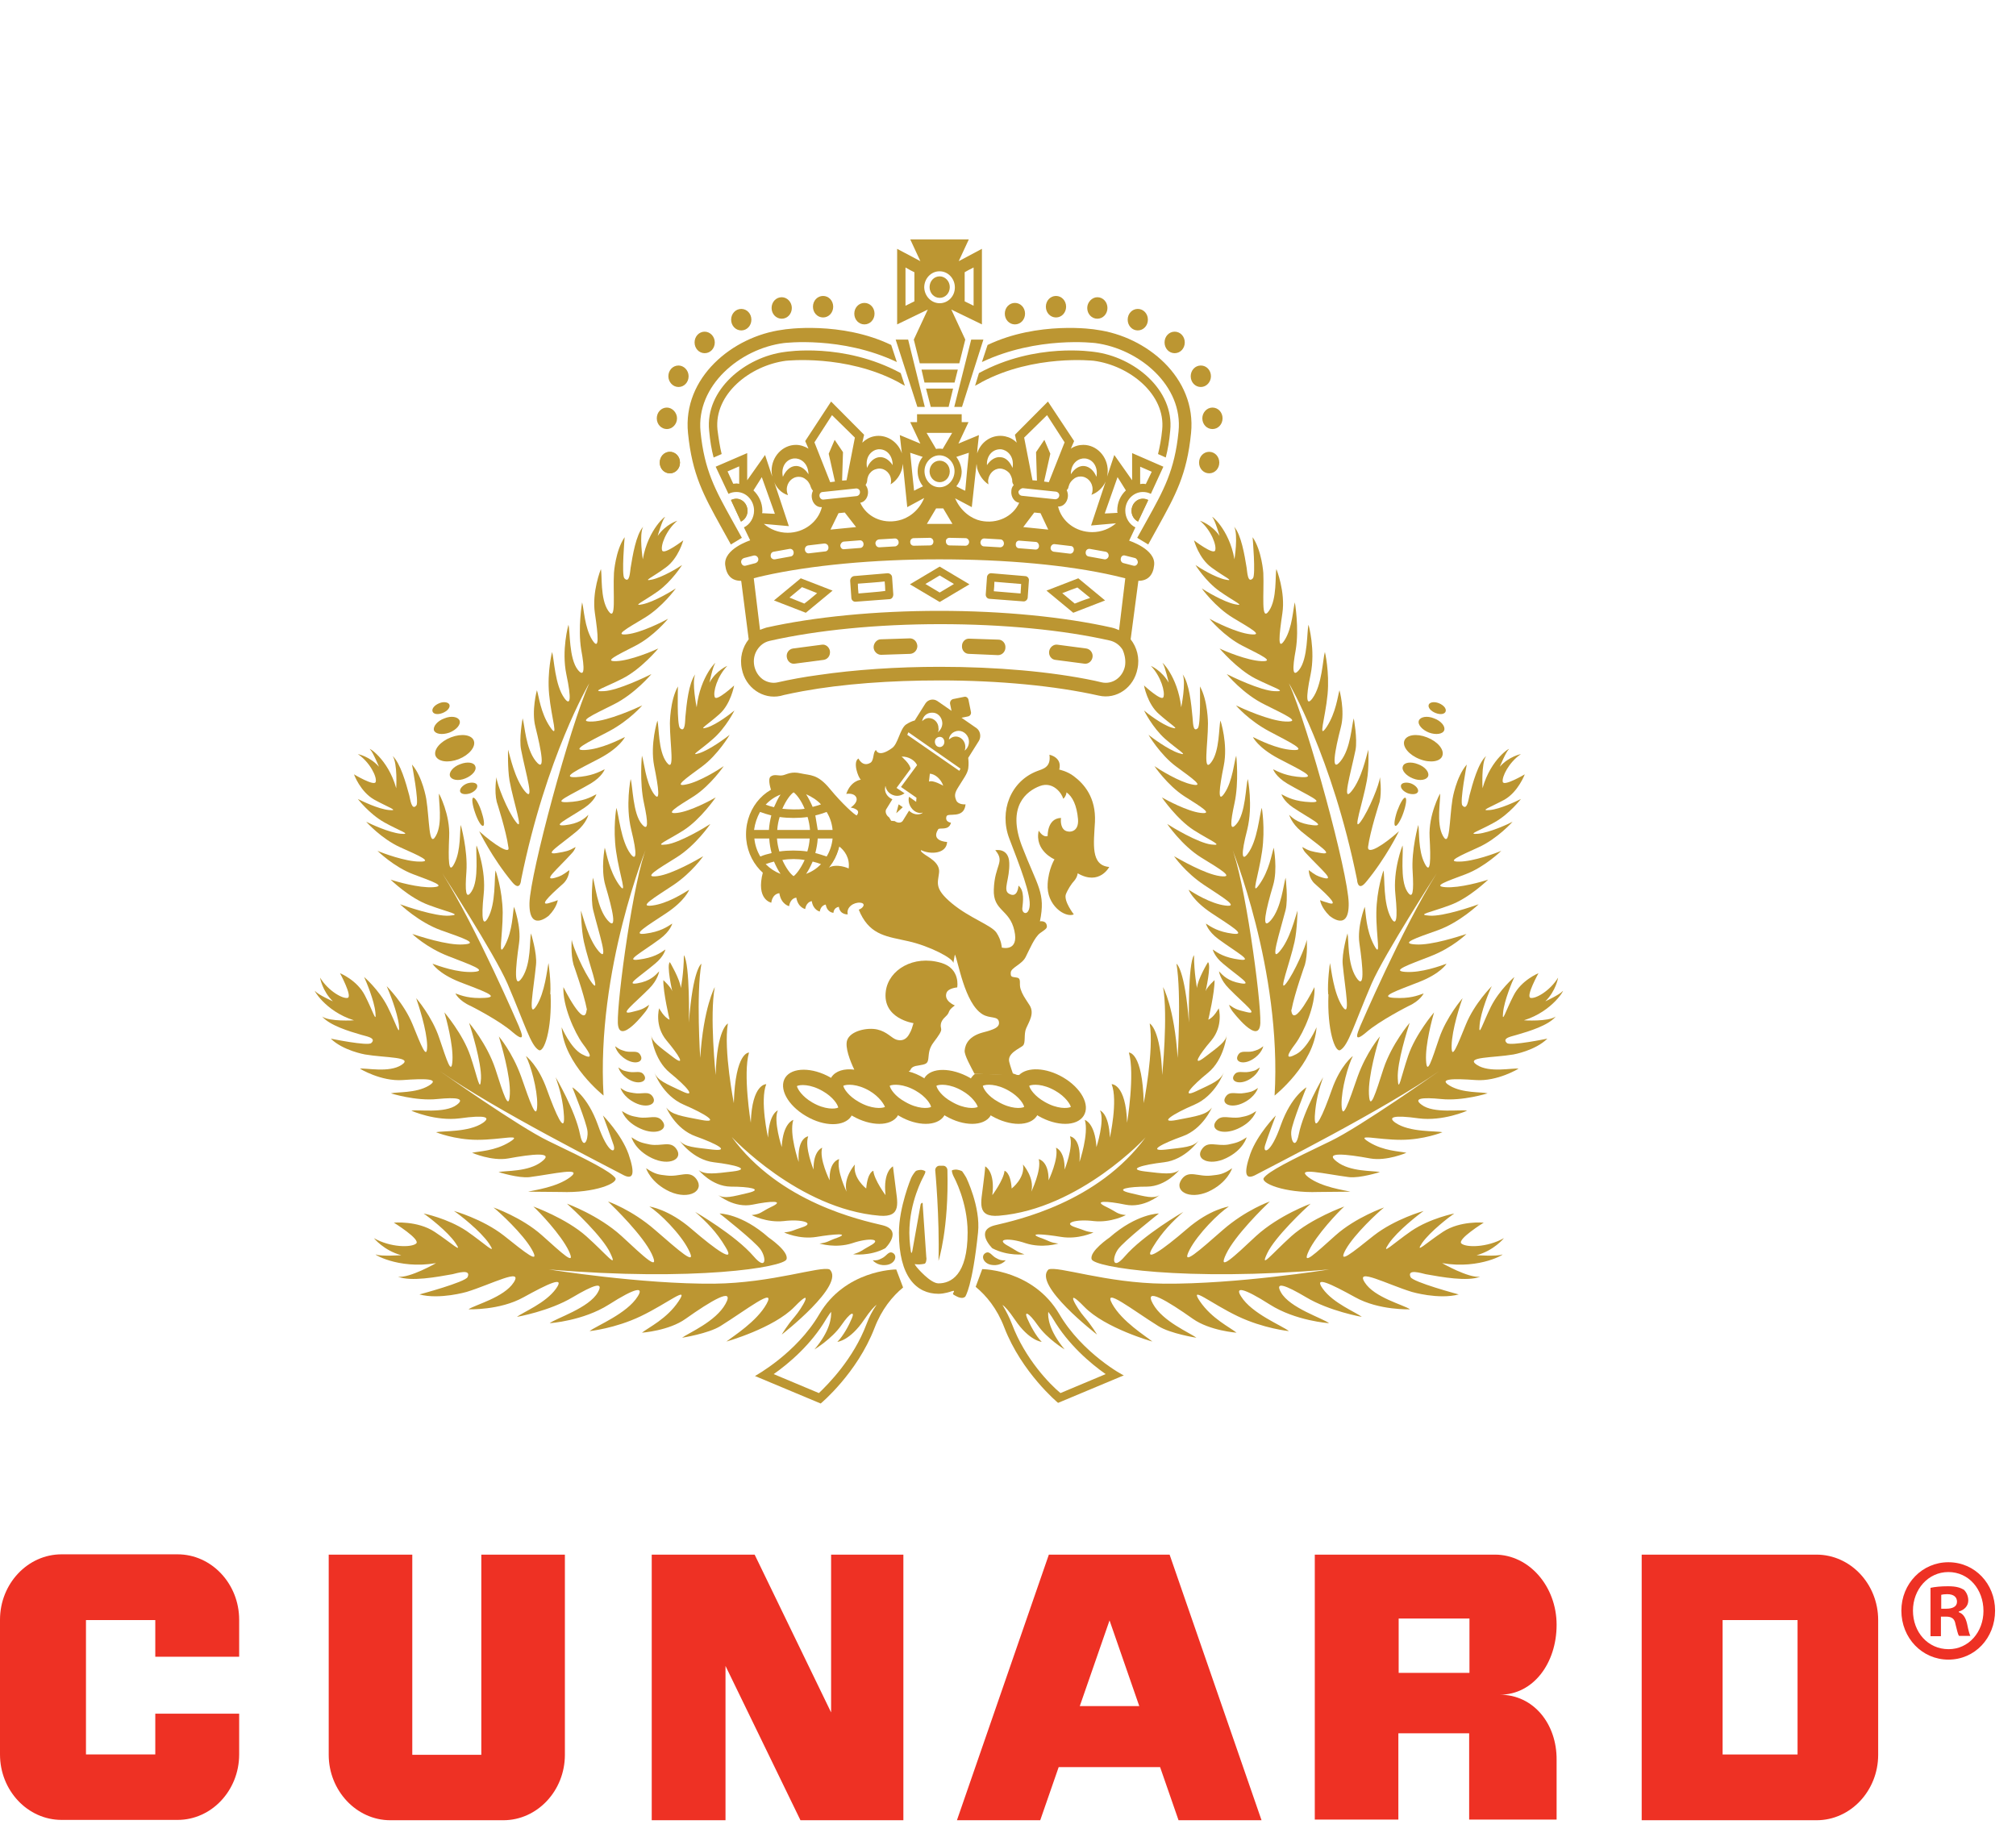 <svg width="79" height="72" viewBox="0 0 79 72" fill="none" xmlns="http://www.w3.org/2000/svg">
<g id="Group 19">
<path id="Vector" d="M34.2 49.386C34.2 49.386 34.375 49.609 34.713 49.571C35.051 49.547 35.191 49.224 34.993 49.101C34.818 49.002 34.748 49.224 34.55 49.311C34.422 49.373 34.375 49.398 34.2 49.386Z" fill="#BC9632"/>
<path id="Vector_2" d="M39.41 49.386C39.41 49.386 39.236 49.609 38.897 49.571C38.559 49.547 38.408 49.224 38.618 49.101C38.792 49.002 38.862 49.224 39.061 49.311C39.177 49.373 39.236 49.398 39.41 49.386Z" fill="#BC9632"/>
<path id="Vector_3" d="M28.651 19.601C28.71 19.564 28.78 19.551 28.849 19.551C29.094 19.551 29.293 19.762 29.293 20.022C29.293 20.208 29.188 20.369 29.036 20.443" fill="#BC9632"/>
<path id="Vector_4" d="M29.292 20.01C29.292 19.75 29.094 19.539 28.849 19.539C28.779 19.539 28.71 19.564 28.64 19.588L29.036 20.431C29.188 20.357 29.292 20.196 29.292 20.01Z" fill="#BC9632"/>
<path id="Vector_5" d="M44.994 19.601C44.935 19.564 44.865 19.551 44.784 19.551C44.539 19.551 44.341 19.762 44.341 20.022C44.341 20.208 44.446 20.369 44.597 20.443" fill="#BC9632"/>
<path id="Vector_6" d="M44.341 20.01C44.341 19.75 44.539 19.539 44.784 19.539C44.865 19.539 44.935 19.564 44.994 19.588L44.597 20.431C44.446 20.357 44.341 20.196 44.341 20.01Z" fill="#BC9632"/>
<path id="Vector_7" d="M26.646 18.127C26.646 18.362 26.471 18.548 26.25 18.548C26.028 18.548 25.854 18.362 25.854 18.127C25.854 17.891 26.028 17.705 26.25 17.705C26.471 17.705 26.646 17.891 26.646 18.127Z" fill="#BC9632"/>
<path id="Vector_8" d="M26.646 18.127C26.646 18.362 26.471 18.548 26.25 18.548C26.028 18.548 25.854 18.362 25.854 18.127C25.854 17.891 26.028 17.705 26.25 17.705C26.471 17.705 26.646 17.891 26.646 18.127Z" fill="#BC9632"/>
<path id="Vector_9" d="M26.53 16.392C26.53 16.627 26.343 16.813 26.134 16.813C25.912 16.813 25.737 16.627 25.737 16.392C25.737 16.157 25.912 15.971 26.134 15.971C26.343 15.971 26.53 16.169 26.53 16.392Z" fill="#BC9632"/>
<path id="Vector_10" d="M26.984 14.744C26.984 14.98 26.809 15.165 26.588 15.165C26.366 15.165 26.191 14.967 26.191 14.744C26.191 14.509 26.366 14.323 26.588 14.323C26.797 14.323 26.984 14.509 26.984 14.744Z" fill="#BC9632"/>
<path id="Vector_11" d="M28.01 13.419C28.01 13.654 27.836 13.84 27.614 13.84C27.393 13.84 27.218 13.654 27.218 13.419C27.218 13.183 27.393 12.997 27.614 12.997C27.824 12.997 28.01 13.183 28.01 13.419Z" fill="#BC9632"/>
<path id="Vector_12" d="M29.444 12.527C29.444 12.762 29.269 12.948 29.048 12.948C28.826 12.948 28.651 12.762 28.651 12.527C28.651 12.291 28.826 12.105 29.048 12.105C29.269 12.105 29.444 12.291 29.444 12.527Z" fill="#BC9632"/>
<path id="Vector_13" d="M31.029 12.068C31.029 12.303 30.854 12.489 30.633 12.489C30.411 12.489 30.236 12.303 30.236 12.068C30.236 11.833 30.411 11.647 30.633 11.647C30.854 11.647 31.029 11.845 31.029 12.068Z" fill="#BC9632"/>
<path id="Vector_14" d="M32.65 12.018C32.65 12.254 32.475 12.44 32.254 12.44C32.032 12.44 31.857 12.254 31.857 12.018C31.857 11.783 32.032 11.597 32.254 11.597C32.475 11.597 32.65 11.783 32.65 12.018Z" fill="#BC9632"/>
<path id="Vector_15" d="M34.27 12.291C34.27 12.526 34.095 12.712 33.874 12.712C33.652 12.712 33.477 12.526 33.477 12.291C33.477 12.056 33.652 11.87 33.874 11.87C34.095 11.87 34.27 12.056 34.27 12.291Z" fill="#BC9632"/>
<path id="Vector_16" d="M35.587 13.307H35.098L35.949 15.946H36.24L35.587 13.307Z" fill="#BC9632"/>
<path id="Vector_17" d="M30.657 12.923C28.71 13.183 26.74 14.794 26.961 16.974C27.125 18.61 27.579 19.415 28.255 20.642L28.64 21.336L29.071 21.075L28.687 20.382C28.034 19.204 27.602 18.436 27.451 16.913C27.276 15.116 28.99 13.666 30.715 13.443C30.738 13.443 32.976 13.158 35.144 14.187L34.923 13.518C32.965 12.576 30.761 12.898 30.657 12.923Z" fill="#BC9632"/>
<path id="Vector_18" d="M30.761 13.79C29.2 13.988 27.626 15.277 27.789 16.875C27.824 17.272 27.882 17.619 27.964 17.928L28.279 17.792C28.209 17.507 28.162 17.197 28.115 16.838C27.976 15.45 29.386 14.323 30.796 14.137C30.82 14.137 33.128 13.877 35.191 14.967C35.191 14.967 35.331 15.054 35.459 15.116L35.296 14.62C33.046 13.406 30.785 13.79 30.761 13.79Z" fill="#BC9632"/>
<path id="Vector_19" d="M46.987 18.127C46.987 18.362 47.162 18.548 47.384 18.548C47.605 18.548 47.78 18.362 47.78 18.127C47.78 17.891 47.605 17.705 47.384 17.705C47.162 17.705 46.987 17.891 46.987 18.127Z" fill="#BC9632"/>
<path id="Vector_20" d="M47.115 16.392C47.115 16.627 47.29 16.813 47.512 16.813C47.733 16.813 47.908 16.627 47.908 16.392C47.908 16.157 47.733 15.971 47.512 15.971C47.29 15.971 47.115 16.169 47.115 16.392Z" fill="#BC9632"/>
<path id="Vector_21" d="M46.66 14.744C46.66 14.98 46.835 15.165 47.056 15.165C47.278 15.165 47.453 14.967 47.453 14.744C47.453 14.509 47.278 14.323 47.056 14.323C46.835 14.323 46.66 14.509 46.66 14.744Z" fill="#BC9632"/>
<path id="Vector_22" d="M45.635 13.419C45.635 13.654 45.81 13.84 46.031 13.84C46.253 13.84 46.427 13.654 46.427 13.419C46.427 13.183 46.253 12.997 46.031 12.997C45.81 12.997 45.635 13.183 45.635 13.419Z" fill="#BC9632"/>
<path id="Vector_23" d="M44.19 12.527C44.19 12.762 44.364 12.948 44.586 12.948C44.807 12.948 44.982 12.762 44.982 12.527C44.982 12.291 44.807 12.105 44.586 12.105C44.364 12.105 44.19 12.291 44.19 12.527Z" fill="#BC9632"/>
<path id="Vector_24" d="M42.605 12.068C42.605 12.303 42.779 12.489 43.001 12.489C43.222 12.489 43.397 12.303 43.397 12.068C43.397 11.833 43.222 11.647 43.001 11.647C42.791 11.647 42.605 11.845 42.605 12.068Z" fill="#BC9632"/>
<path id="Vector_25" d="M40.984 12.018C40.984 12.254 41.159 12.44 41.381 12.44C41.602 12.44 41.777 12.254 41.777 12.018C41.777 11.783 41.602 11.597 41.381 11.597C41.159 11.597 40.984 11.783 40.984 12.018Z" fill="#BC9632"/>
<path id="Vector_26" d="M39.375 12.291C39.375 12.526 39.55 12.712 39.771 12.712C39.993 12.712 40.168 12.526 40.168 12.291C40.168 12.056 39.993 11.87 39.771 11.87C39.55 11.87 39.375 12.056 39.375 12.291Z" fill="#BC9632"/>
<path id="Vector_27" d="M38.058 13.307H38.536L37.697 15.946H37.394L38.058 13.307Z" fill="#BC9632"/>
<path id="Vector_28" d="M42.978 12.923C44.925 13.183 46.895 14.794 46.673 16.974C46.51 18.61 46.055 19.415 45.379 20.642L44.995 21.336L44.563 21.075L44.948 20.382C45.601 19.204 46.032 18.436 46.183 16.913C46.37 15.116 44.645 13.666 42.92 13.443C42.896 13.443 40.658 13.158 38.478 14.187L38.7 13.518C40.67 12.576 42.885 12.898 42.978 12.923Z" fill="#BC9632"/>
<path id="Vector_29" d="M42.884 13.79C44.446 13.988 46.02 15.277 45.857 16.875C45.822 17.272 45.763 17.619 45.682 17.928L45.379 17.792C45.449 17.507 45.507 17.197 45.542 16.838C45.682 15.45 44.26 14.323 42.861 14.137C42.838 14.137 40.53 13.877 38.478 14.967C38.478 14.967 38.338 15.054 38.21 15.116L38.361 14.62C40.588 13.406 42.849 13.79 42.884 13.79Z" fill="#BC9632"/>
<path id="Vector_30" d="M36.474 15.946H37.173L37.348 15.227H36.287L36.474 15.946H37.173H36.474Z" fill="#BC9632"/>
<path id="Vector_31" d="M37.405 14.992L37.533 14.484H36.111L36.228 14.992H37.405Z" fill="#BC9632"/>
<path id="Vector_32" d="M37.965 9.38L37.569 10.234L38.478 9.751V12.712L37.278 12.13L37.826 13.307L37.592 14.236H36.042L35.809 13.307L36.357 12.13L35.156 12.712V9.751L36.066 10.234L35.669 9.38H37.965ZM38.152 10.482C37.977 10.569 37.907 10.606 37.802 10.668V11.808C37.907 11.857 37.977 11.895 38.152 11.981V10.482ZM36.823 11.882C37.15 11.882 37.418 11.61 37.418 11.263C37.418 10.916 37.15 10.631 36.823 10.631H36.812C36.485 10.631 36.217 10.916 36.217 11.263C36.229 11.61 36.497 11.882 36.823 11.882ZM35.483 11.981C35.657 11.895 35.727 11.857 35.832 11.808V10.668C35.727 10.618 35.657 10.581 35.483 10.482V11.981ZM36.823 10.829C36.602 10.829 36.427 11.015 36.427 11.25C36.427 11.486 36.602 11.672 36.823 11.672C37.045 11.672 37.219 11.486 37.219 11.25C37.219 11.015 37.033 10.829 36.823 10.829Z" fill="#BC9632"/>
<path id="Vector_33" d="M41.008 23.144L42.057 24.012L43.304 23.529L42.255 22.661L41.008 23.144ZM42.115 23.652C42.01 23.566 41.859 23.442 41.626 23.244C41.905 23.132 42.092 23.07 42.22 23.021C42.325 23.107 42.477 23.231 42.721 23.429C42.418 23.529 42.243 23.603 42.115 23.652Z" fill="#BC9632"/>
<path id="Vector_34" d="M32.207 25.263L31.076 25.412C30.913 25.436 30.808 25.585 30.831 25.746C30.855 25.92 30.994 26.031 31.146 26.006L32.277 25.858C32.44 25.833 32.545 25.684 32.522 25.511C32.498 25.362 32.358 25.238 32.207 25.263Z" fill="#BC9632"/>
<path id="Vector_35" d="M40.168 22.575L38.851 22.463C38.757 22.451 38.676 22.537 38.676 22.624L38.629 23.281C38.617 23.38 38.688 23.466 38.781 23.466L40.098 23.566C40.179 23.578 40.273 23.504 40.273 23.405L40.319 22.748C40.331 22.661 40.261 22.575 40.168 22.575ZM39.993 23.256C39.748 23.231 39.189 23.194 38.944 23.169C38.956 23.058 38.967 22.909 38.967 22.797C39.154 22.81 39.83 22.872 40.016 22.884C40.005 22.983 40.005 23.144 39.993 23.256Z" fill="#BC9632"/>
<path id="Vector_36" d="M42.569 25.412L41.439 25.263C41.287 25.238 41.136 25.362 41.112 25.523C41.089 25.697 41.206 25.845 41.357 25.858L42.488 26.006C42.651 26.031 42.791 25.907 42.814 25.746C42.837 25.585 42.721 25.436 42.569 25.412Z" fill="#BC9632"/>
<path id="Vector_37" d="M44.247 21.187L44.492 20.666C44.259 20.555 44.096 20.295 44.096 20.01C44.096 19.601 44.411 19.279 44.784 19.279C44.9 19.279 45.005 19.304 45.098 19.353L45.588 18.288L44.364 17.755V18.82L43.665 17.829L43.385 18.672C43.397 18.597 43.408 18.523 43.408 18.449C43.408 17.891 42.977 17.433 42.452 17.433C42.277 17.433 42.103 17.482 41.963 17.581L42.091 17.284L41.065 15.735L39.771 17.036L39.841 17.346C39.725 17.222 39.562 17.135 39.387 17.098C38.909 16.999 38.443 17.284 38.291 17.767L38.303 17.581L38.361 17.049L37.557 17.383L37.953 16.541H37.685C37.685 16.541 37.685 16.305 37.685 16.231H35.936V16.541H35.668L36.065 17.383L35.26 17.049L35.319 17.581L35.342 17.767C35.19 17.296 34.712 16.999 34.246 17.098C34.071 17.135 33.92 17.222 33.791 17.346L33.861 17.036L32.568 15.735L31.553 17.284L31.682 17.581C31.542 17.495 31.367 17.433 31.192 17.433C30.668 17.433 30.236 17.891 30.236 18.449C30.236 18.523 30.248 18.597 30.26 18.672L29.98 17.829L29.28 18.82V17.755L28.045 18.288L28.546 19.353C28.639 19.304 28.744 19.279 28.861 19.279C29.245 19.279 29.549 19.613 29.549 20.01C29.549 20.295 29.385 20.555 29.152 20.666L29.397 21.174C29.397 21.174 28.348 21.509 28.418 22.141C28.465 22.537 28.663 22.76 29.036 22.76L29.047 22.773L29.339 25.052C29.094 25.362 28.977 25.783 29.071 26.217C29.211 26.948 29.898 27.419 30.586 27.27C30.633 27.258 30.679 27.245 30.726 27.233C31.029 27.171 31.111 27.146 31.46 27.084C33.022 26.799 34.887 26.663 36.834 26.663C39.142 26.663 41.345 26.874 43.058 27.258C43.746 27.419 44.434 26.948 44.574 26.204C44.667 25.783 44.55 25.362 44.306 25.052L44.609 22.76C44.982 22.76 45.191 22.537 45.227 22.141C45.297 21.521 44.247 21.187 44.247 21.187ZM45.133 18.486L44.9 18.969C44.853 18.957 44.807 18.957 44.76 18.957C44.737 18.957 44.702 18.969 44.679 18.969V18.288L45.133 18.486ZM28.954 18.957C28.931 18.957 28.896 18.944 28.872 18.944C28.826 18.944 28.779 18.957 28.733 18.957L28.511 18.473L28.966 18.275V18.957H28.954ZM43.793 18.697C43.793 18.697 44.014 19.043 44.119 19.217C43.909 19.415 43.781 19.688 43.781 20.01C43.781 20.035 43.781 20.072 43.793 20.096C43.63 20.109 43.291 20.121 43.291 20.121L43.793 18.697ZM42.522 17.965C42.86 18.003 43.035 18.337 42.965 18.684C42.872 18.449 42.697 18.288 42.499 18.263C42.301 18.238 42.103 18.362 41.963 18.585C41.963 18.102 42.312 17.941 42.522 17.965ZM41.87 19.081C41.881 19.043 41.893 19.019 41.904 18.981C41.939 18.895 41.998 18.833 42.056 18.783C42.138 18.709 42.231 18.672 42.347 18.672C42.604 18.672 42.814 18.895 42.814 19.167C42.814 19.254 42.802 19.328 42.767 19.39C43.012 19.304 43.21 19.118 43.327 18.87L42.755 20.592L43.746 20.505H43.734C43.49 20.716 43.163 20.852 42.802 20.852C42.149 20.852 41.601 20.431 41.462 19.849C41.66 19.861 41.823 19.688 41.846 19.465C41.858 19.378 41.834 19.279 41.8 19.204C41.823 19.192 41.87 19.13 41.87 19.081ZM43.443 21.794C43.431 21.868 43.35 21.93 43.28 21.918L42.662 21.806C42.581 21.794 42.534 21.72 42.545 21.633C42.557 21.546 42.627 21.497 42.709 21.509L43.327 21.62C43.397 21.633 43.455 21.707 43.443 21.794ZM42.079 21.558C42.068 21.645 41.998 21.707 41.916 21.695L41.298 21.62C41.217 21.608 41.158 21.534 41.17 21.459C41.182 21.373 41.252 21.311 41.333 21.323L41.963 21.397C42.033 21.397 42.091 21.472 42.079 21.558ZM41.03 16.268L41.718 17.334L41.1 18.895L40.914 18.87L41.158 17.78L40.925 17.235L40.599 17.718L40.634 18.833L40.459 18.82L40.133 17.148L41.03 16.268ZM40.086 19.13L41.38 19.266C41.462 19.279 41.52 19.353 41.508 19.427C41.496 19.514 41.426 19.564 41.345 19.564L40.039 19.427C39.958 19.415 39.9 19.341 39.911 19.254C39.946 19.192 40.016 19.13 40.086 19.13ZM40.098 20.654L40.529 20.084L40.774 20.109L41.077 20.753L40.098 20.654ZM40.715 21.397C40.715 21.484 40.645 21.546 40.564 21.534L39.934 21.484C39.853 21.484 39.795 21.41 39.806 21.323C39.806 21.236 39.876 21.174 39.958 21.187L40.587 21.236C40.657 21.236 40.715 21.311 40.715 21.397ZM39.235 17.606C39.445 17.631 39.76 17.854 39.678 18.337C39.573 18.089 39.41 17.928 39.212 17.916C39.014 17.891 38.816 18.015 38.676 18.226C38.652 17.866 38.897 17.581 39.235 17.606ZM37.475 17.904C37.697 17.829 37.93 17.755 37.965 17.742C37.906 18.312 37.871 18.734 37.825 19.229C37.778 19.217 37.615 19.13 37.475 19.056C37.603 18.895 37.685 18.697 37.685 18.473C37.673 18.263 37.592 18.065 37.475 17.904ZM38.081 19.873L38.244 18.387L38.268 18.176L38.291 18.35C38.361 18.61 38.524 18.845 38.734 18.981C38.722 18.907 38.711 18.833 38.734 18.758C38.792 18.486 39.037 18.312 39.282 18.374C39.387 18.399 39.48 18.461 39.55 18.535C39.596 18.597 39.631 18.672 39.655 18.758C39.666 18.783 39.666 18.82 39.666 18.858C39.666 18.895 39.69 18.969 39.725 19.006C39.666 19.068 39.631 19.155 39.631 19.242C39.608 19.465 39.748 19.675 39.934 19.7V19.712C39.69 20.245 39.072 20.543 38.431 20.406C38.081 20.332 37.65 20.047 37.428 19.527L38.081 19.873ZM39.34 21.298C39.34 21.385 39.27 21.447 39.188 21.447L38.559 21.41C38.477 21.41 38.419 21.335 38.419 21.249C38.431 21.162 38.489 21.1 38.571 21.1L39.2 21.137C39.282 21.137 39.34 21.212 39.34 21.298ZM36.321 20.53L36.682 19.923H36.962L37.323 20.53H36.321ZM36.577 21.224C36.577 21.311 36.519 21.373 36.438 21.373L35.808 21.385C35.727 21.385 35.668 21.323 35.668 21.236C35.668 21.15 35.727 21.088 35.808 21.088L36.438 21.075C36.508 21.075 36.577 21.137 36.577 21.224ZM37.207 21.075L37.836 21.088C37.918 21.088 37.976 21.162 37.976 21.236C37.976 21.323 37.906 21.385 37.836 21.385L37.207 21.373C37.125 21.373 37.067 21.298 37.067 21.224C37.055 21.137 37.125 21.075 37.207 21.075ZM37.312 16.962L36.939 17.594C36.904 17.581 36.869 17.581 36.822 17.581H36.799C36.764 17.581 36.729 17.581 36.682 17.594L36.309 16.962H37.312ZM36.811 17.842C37.137 17.842 37.405 18.127 37.405 18.461C37.405 18.808 37.137 19.093 36.822 19.093H36.811C36.484 19.093 36.228 18.808 36.228 18.461C36.228 18.127 36.496 17.842 36.811 17.842ZM36.158 17.904C36.03 18.052 35.96 18.25 35.96 18.473C35.96 18.697 36.041 18.895 36.169 19.056C36.018 19.13 35.855 19.204 35.82 19.229C35.761 18.721 35.727 18.312 35.668 17.742C35.703 17.755 35.936 17.829 36.158 17.904ZM34.409 17.606C34.747 17.581 34.98 17.854 34.98 18.226C34.841 18.015 34.642 17.891 34.444 17.916C34.246 17.941 34.071 18.102 33.978 18.337C33.885 17.866 34.188 17.631 34.409 17.606ZM33.71 19.7C33.897 19.675 34.036 19.465 34.013 19.242C34.001 19.142 33.966 19.068 33.92 19.006C33.943 18.969 33.978 18.895 33.978 18.858C33.978 18.833 33.99 18.796 33.99 18.758C34.013 18.659 34.048 18.585 34.095 18.535C34.165 18.449 34.246 18.399 34.363 18.374C34.608 18.312 34.864 18.486 34.911 18.758C34.922 18.833 34.922 18.907 34.899 18.981C35.12 18.845 35.284 18.622 35.353 18.35L35.377 18.176L35.4 18.387L35.552 19.873L36.216 19.514C35.995 20.047 35.563 20.32 35.214 20.394C34.572 20.543 33.955 20.245 33.71 19.7ZM35.214 21.249C35.225 21.323 35.155 21.397 35.085 21.41L34.456 21.447C34.374 21.447 34.316 21.385 34.304 21.298C34.304 21.212 34.363 21.15 34.444 21.137L35.074 21.1C35.144 21.1 35.214 21.162 35.214 21.249ZM33.057 21.224L33.687 21.174C33.768 21.162 33.838 21.236 33.838 21.311C33.85 21.397 33.78 21.472 33.71 21.472L33.081 21.521C32.999 21.534 32.941 21.472 32.929 21.385C32.929 21.311 32.987 21.236 33.057 21.224ZM32.544 20.753L32.859 20.109L33.104 20.084L33.547 20.654L32.544 20.753ZM33.698 19.266C33.71 19.353 33.652 19.427 33.57 19.44L32.276 19.576C32.195 19.588 32.125 19.527 32.113 19.44C32.101 19.353 32.16 19.279 32.241 19.279L33.535 19.142C33.617 19.13 33.698 19.192 33.698 19.266ZM32.463 21.447C32.474 21.521 32.416 21.608 32.334 21.608L31.705 21.682C31.623 21.695 31.553 21.633 31.542 21.546C31.53 21.459 31.588 21.385 31.67 21.373L32.3 21.298C32.393 21.298 32.463 21.36 32.463 21.447ZM32.603 16.268L33.5 17.148L33.174 18.82L32.999 18.833L33.034 17.718L32.708 17.235L32.474 17.78L32.719 18.87L32.533 18.895L31.915 17.334L32.603 16.268ZM31.111 17.965C31.32 17.941 31.67 18.102 31.682 18.585C31.542 18.362 31.344 18.238 31.145 18.263C30.947 18.288 30.784 18.449 30.679 18.684C30.598 18.337 30.773 18.003 31.111 17.965ZM30.877 19.403C30.854 19.341 30.831 19.266 30.831 19.18C30.831 18.907 31.041 18.684 31.297 18.684C31.414 18.684 31.507 18.721 31.588 18.796C31.647 18.833 31.693 18.907 31.74 18.994C31.752 19.031 31.763 19.056 31.775 19.093C31.787 19.13 31.822 19.192 31.857 19.229C31.822 19.304 31.798 19.39 31.81 19.489C31.833 19.712 31.997 19.886 32.195 19.873H32.206C32.066 20.443 31.518 20.877 30.866 20.877C30.504 20.877 30.178 20.741 29.933 20.53L30.912 20.617L30.341 18.895C30.434 19.13 30.633 19.328 30.877 19.403ZM31.099 21.633C31.111 21.72 31.064 21.794 30.982 21.806L30.365 21.918C30.283 21.93 30.201 21.868 30.201 21.794C30.19 21.707 30.236 21.633 30.318 21.62L30.936 21.509C31.017 21.497 31.087 21.546 31.099 21.633ZM29.525 19.217C29.63 19.056 29.852 18.697 29.852 18.697L30.365 20.134C30.365 20.134 30.026 20.121 29.863 20.109C29.875 20.072 29.875 20.047 29.875 20.022C29.875 19.7 29.735 19.415 29.525 19.217ZM29.222 22.166C29.141 22.19 29.071 22.141 29.047 22.054C29.024 21.967 29.082 21.893 29.152 21.868L29.537 21.769C29.619 21.757 29.689 21.806 29.712 21.881C29.735 21.967 29.677 22.042 29.607 22.066L29.222 22.166ZM44.084 26.105C43.991 26.552 43.583 26.836 43.163 26.737L42.895 26.675C41.193 26.316 39.049 26.13 36.834 26.13C35.144 26.13 33.5 26.242 32.066 26.452C31.507 26.527 30.971 26.626 30.481 26.737C30.283 26.787 30.061 26.737 29.898 26.626C29.724 26.502 29.607 26.316 29.56 26.105C29.514 25.882 29.549 25.659 29.665 25.474C29.782 25.288 29.945 25.164 30.155 25.114C32.008 24.693 34.374 24.458 36.846 24.458C39.282 24.458 41.648 24.681 43.501 25.102C43.7 25.151 43.874 25.275 43.991 25.461C44.084 25.672 44.119 25.895 44.084 26.105ZM43.851 24.693C43.77 24.656 43.676 24.619 43.571 24.594C41.695 24.173 39.293 23.937 36.811 23.937C34.316 23.937 31.903 24.173 30.026 24.594C29.945 24.619 29.852 24.656 29.782 24.681L29.537 22.661C29.619 22.636 29.77 22.599 29.933 22.562C31.763 22.153 34.223 21.918 36.811 21.918C39.41 21.918 41.858 22.141 43.688 22.562C43.851 22.599 44.003 22.636 44.096 22.661L43.851 24.693ZM44.585 22.054C44.562 22.141 44.492 22.19 44.411 22.166L44.026 22.066C43.956 22.054 43.898 21.967 43.921 21.881C43.933 21.794 44.014 21.744 44.084 21.769L44.48 21.868C44.55 21.893 44.597 21.98 44.585 22.054Z" fill="#BC9632"/>
<path id="Vector_38" d="M36.822 18.895C37.044 18.895 37.218 18.709 37.218 18.474C37.218 18.238 37.044 18.052 36.822 18.052C36.601 18.052 36.426 18.238 36.426 18.474C36.426 18.697 36.601 18.895 36.822 18.895Z" fill="#BC9632"/>
<path id="Vector_39" d="M30.33 23.529L31.577 24.012L32.626 23.144L31.379 22.661L30.33 23.529ZM32.02 23.244C31.787 23.442 31.636 23.566 31.519 23.652C31.391 23.603 31.216 23.529 30.936 23.417C31.169 23.219 31.321 23.107 31.426 23.008C31.566 23.058 31.741 23.132 32.02 23.244Z" fill="#BC9632"/>
<path id="Vector_40" d="M35.657 25.015L34.514 25.052C34.363 25.052 34.234 25.201 34.234 25.362C34.234 25.523 34.374 25.66 34.526 25.66L35.668 25.622C35.831 25.61 35.948 25.474 35.948 25.313C35.936 25.139 35.808 25.015 35.657 25.015Z" fill="#BC9632"/>
<path id="Vector_41" d="M39.131 25.065L37.988 25.027C37.825 25.015 37.697 25.151 37.697 25.312C37.685 25.486 37.814 25.622 37.965 25.622L39.108 25.672C39.271 25.672 39.399 25.535 39.399 25.374C39.41 25.213 39.282 25.065 39.131 25.065Z" fill="#BC9632"/>
<path id="Vector_42" d="M35.657 22.897L36.823 23.59L37.989 22.897L36.823 22.203L35.657 22.897ZM36.823 23.219L36.263 22.884L36.823 22.55L37.382 22.884L36.823 23.219Z" fill="#BC9632"/>
<path id="Vector_43" d="M34.783 22.463L33.466 22.574C33.384 22.587 33.315 22.661 33.315 22.76L33.361 23.417C33.361 23.516 33.443 23.59 33.536 23.578L34.853 23.479C34.946 23.479 35.005 23.392 35.005 23.293L34.958 22.624C34.958 22.537 34.876 22.463 34.783 22.463ZM33.641 23.256C33.629 23.144 33.617 22.996 33.617 22.872C33.804 22.859 34.48 22.81 34.667 22.785C34.678 22.896 34.69 23.058 34.69 23.157C34.445 23.194 33.897 23.231 33.641 23.256Z" fill="#BC9632"/>
<path id="Vector_44" d="M35.121 49.745C35.062 49.745 33.116 49.77 32.102 51.504C31.204 53.04 29.584 53.92 29.584 53.92L32.16 54.998C32.16 54.998 33.582 53.821 34.27 52.037C34.55 51.306 34.969 50.798 35.389 50.451L35.121 49.745ZM33.955 51.888C33.442 53.251 32.452 54.242 32.09 54.589C31.857 54.49 30.959 54.118 30.318 53.846C30.901 53.437 31.787 52.694 32.382 51.678C32.44 51.591 32.498 51.492 32.568 51.405C32.58 51.616 32.545 52.136 31.915 52.879C31.915 52.879 32.591 52.471 32.964 51.938C33.337 51.393 33.501 51.38 33.384 51.653C33.267 51.938 33.046 52.347 32.813 52.582C32.813 52.582 33.302 52.545 33.862 51.715C34.107 51.355 34.258 51.194 34.352 51.132C34.177 51.368 34.06 51.616 33.955 51.888Z" fill="#BC9632"/>
<path id="Vector_45" d="M41.509 51.492C40.495 49.77 38.548 49.732 38.49 49.732L38.233 50.426C38.653 50.773 39.073 51.281 39.352 52.012C40.04 53.796 41.462 54.973 41.462 54.973L44.038 53.895C44.027 53.908 42.406 53.028 41.509 51.492ZM39.656 51.888C39.551 51.615 39.422 51.368 39.282 51.132C39.376 51.194 39.527 51.355 39.772 51.715C40.332 52.545 40.821 52.582 40.821 52.582C40.588 52.346 40.367 51.925 40.25 51.653C40.133 51.38 40.285 51.392 40.67 51.938C41.043 52.47 41.719 52.879 41.719 52.879C41.101 52.136 41.054 51.615 41.078 51.405C41.136 51.492 41.206 51.578 41.264 51.678C41.859 52.693 42.744 53.437 43.327 53.846C42.675 54.118 41.789 54.49 41.556 54.589C41.148 54.255 40.168 53.251 39.656 51.888Z" fill="#BC9632"/>
<path id="Vector_46" d="M37.825 50.81C37.825 50.81 38.105 50.426 38.326 48.295C38.431 47.292 37.86 46.139 37.86 46.139C37.813 46.053 37.743 45.954 37.708 45.904C37.673 45.867 37.51 45.83 37.464 45.83C37.417 45.83 37.347 45.842 37.312 45.855C37.277 45.879 37.335 46.04 37.382 46.127C37.382 46.127 37.918 47.093 37.918 48.295C37.918 49.98 37.254 50.29 36.776 50.29C36.45 50.29 35.925 49.658 35.925 49.658C35.867 49.584 35.832 49.534 35.855 49.534C35.878 49.547 35.983 49.547 36.03 49.547C36.077 49.547 36.17 49.534 36.228 49.522C36.286 49.509 36.321 49.348 36.298 49.262L36.158 47.217C36.17 47.118 36.123 47.106 36.077 47.193L35.75 49.026C35.727 49.125 35.703 49.113 35.692 49.026C35.692 49.026 35.634 48.667 35.634 48.308C35.634 47.106 36.17 46.139 36.17 46.139C36.216 46.053 36.263 45.954 36.263 45.916C36.275 45.879 36.135 45.842 36.088 45.842C36.041 45.842 35.96 45.855 35.902 45.879C35.855 45.904 35.739 46.078 35.703 46.164C35.703 46.164 35.226 47.304 35.226 48.308C35.226 50.03 35.913 50.699 36.776 50.699C37.009 50.699 37.254 50.612 37.254 50.612C37.335 50.587 37.394 50.562 37.382 50.612C37.37 50.662 37.312 50.686 37.37 50.736C37.429 50.761 37.673 50.947 37.825 50.81Z" fill="#BC9632"/>
<path id="Vector_47" d="M37.126 45.855C37.126 45.768 37.056 45.681 36.963 45.681H36.812C36.73 45.681 36.648 45.755 36.648 45.855C36.648 45.855 36.823 47.7 36.777 49.41C36.777 49.41 37.185 48.159 37.126 45.855Z" fill="#BC9632"/>
<path id="Vector_48" d="M18.778 32.573C18.778 32.573 19.279 33.614 20.072 34.568C20.399 34.964 20.422 34.468 20.422 34.468C21.401 29.637 23.091 26.774 23.091 26.774C22.322 28.497 20.783 34.208 20.748 35.385C20.725 36.562 21.506 35.881 21.506 35.881C21.832 35.546 21.856 35.274 21.856 35.274C21.704 35.336 21.599 35.361 21.599 35.361C21.086 35.546 21.448 35.175 22.065 34.63C22.31 34.407 22.31 34.097 22.31 34.097C22.042 34.295 21.972 34.332 21.762 34.394C21.238 34.543 21.821 34.084 22.415 33.428C22.532 33.304 22.555 33.192 22.555 33.192C22.275 33.353 22.182 33.366 21.821 33.428C21.285 33.514 21.914 33.143 22.602 32.573C22.986 32.251 23.056 31.929 23.056 31.929C22.893 32.09 22.672 32.276 22.135 32.337C21.599 32.387 22.229 32.102 22.916 31.644C23.301 31.383 23.371 31.123 23.371 31.123C23.138 31.247 22.846 31.408 22.229 31.433C21.611 31.458 22.345 31.173 23.149 30.702C23.604 30.429 23.697 30.145 23.697 30.145C23.464 30.256 23.173 30.417 22.567 30.454C21.949 30.479 22.66 30.157 23.488 29.723C24.303 29.29 24.49 28.881 24.49 28.881C24.257 28.992 23.558 29.352 22.94 29.389C22.322 29.426 23.033 29.091 23.86 28.658C24.677 28.224 25.166 27.642 25.166 27.642C24.933 27.753 23.837 28.249 23.219 28.274C22.59 28.298 23.208 28.026 24.047 27.605C24.875 27.196 25.527 26.415 25.527 26.415C25.329 26.514 24.21 27.059 23.662 27.084C23.114 27.109 23.674 26.96 24.397 26.589C25.131 26.217 25.796 25.412 25.796 25.412C25.586 25.511 24.711 25.882 24.164 25.907C23.627 25.932 24.164 25.684 24.886 25.312C25.621 24.941 26.18 24.247 26.18 24.247C25.982 24.358 25.131 24.792 24.583 24.854C24.035 24.916 24.56 24.631 25.259 24.21C25.959 23.789 26.483 23.058 26.483 23.058C26.332 23.157 25.644 23.578 25.189 23.677C24.735 23.776 25.224 23.566 25.784 23.169C26.332 22.773 26.728 22.141 26.728 22.141C26.588 22.24 25.959 22.624 25.551 22.711C25.143 22.797 25.586 22.612 26.087 22.24C26.588 21.881 26.775 21.174 26.775 21.174C26.775 21.174 26.017 21.757 25.947 21.571C25.877 21.385 26.099 20.778 26.541 20.406C26.541 20.406 26.087 20.543 25.772 21.001C25.772 21.001 25.947 20.394 26.052 20.27C26.157 20.146 25.399 20.704 25.189 21.918C25.189 21.918 25.038 20.964 25.201 20.642C24.921 20.964 24.793 21.757 24.712 22.252C24.688 22.389 24.677 22.884 24.467 22.661C24.35 22.537 24.478 21.05 24.478 21.05C24.117 21.571 24.059 22.451 24.059 22.451C24.012 23.256 24.164 24.408 23.837 23.937C23.511 23.466 23.604 22.525 23.546 22.302C23.546 22.302 23.184 23.194 23.313 24.036C23.441 24.904 23.499 25.535 23.208 25.077C22.905 24.594 22.881 23.838 22.811 23.603C22.811 23.603 22.637 24.619 22.776 25.461C22.916 26.217 22.905 26.564 22.648 26.254C22.287 25.808 22.345 24.705 22.275 24.482C22.275 24.482 21.995 25.474 22.194 26.428C22.404 27.419 22.345 27.666 22.124 27.369C21.739 26.849 21.716 25.808 21.634 25.548C21.634 25.548 21.436 26.316 21.518 27.208C21.611 28.174 21.914 29.017 21.553 28.484C21.18 27.927 21.121 27.295 21.04 27.047C21.04 27.047 20.818 27.852 20.981 28.484C21.215 29.426 21.389 30.318 20.993 29.822C20.597 29.327 20.562 28.41 20.48 28.15C20.48 28.15 20.329 28.955 20.422 29.389C20.608 30.343 20.97 31.495 20.562 30.999C20.165 30.504 19.991 29.637 19.909 29.376C19.909 29.376 19.886 30.107 19.967 30.59C20.119 31.433 20.55 32.66 20.212 32.201C19.874 31.755 19.466 30.714 19.454 30.454C19.454 30.454 19.361 30.999 19.466 31.421C19.466 31.421 19.839 32.573 19.921 33.192C20.014 33.514 19.373 33.106 18.778 32.573Z" fill="#BC9632"/>
<path id="Vector_49" d="M22.999 39.561C22.882 38.941 22.474 37.801 22.474 37.801C22.358 37.38 22.404 36.823 22.404 36.823C22.439 37.083 22.882 38.099 23.208 38.532C23.547 38.966 23.069 37.752 22.882 36.909C22.777 36.438 22.765 35.683 22.765 35.683C22.859 35.943 23.057 36.81 23.465 37.281C23.873 37.752 23.477 36.6 23.243 35.658C23.139 35.224 23.232 34.394 23.232 34.394C23.325 34.642 23.395 35.571 23.803 36.054C24.211 36.525 24.001 35.633 23.721 34.692C23.535 34.06 23.698 33.217 23.698 33.217C23.78 33.477 23.873 34.109 24.246 34.654C24.619 35.175 24.281 34.332 24.141 33.353C24.013 32.449 24.153 31.656 24.153 31.656C24.246 31.904 24.327 32.957 24.712 33.465C24.934 33.75 24.98 33.502 24.735 32.511C24.502 31.557 24.712 30.529 24.712 30.529C24.794 30.752 24.794 31.892 25.155 32.3C25.412 32.598 25.4 32.238 25.237 31.483C25.05 30.64 25.155 29.612 25.155 29.612C25.237 29.835 25.295 30.603 25.598 31.074C25.901 31.52 25.808 30.876 25.633 30.008C25.47 29.153 25.761 28.237 25.761 28.237C25.831 28.472 25.785 29.426 26.122 29.872C26.461 30.318 26.251 29.178 26.251 28.348C26.251 28.348 26.251 27.456 26.566 26.898C26.566 26.898 26.519 28.41 26.647 28.534C26.857 28.732 26.845 28.237 26.857 28.1C26.904 27.592 26.985 26.775 27.242 26.428C27.102 26.762 27.3 27.716 27.3 27.716C27.44 26.477 28.116 25.87 28.023 25.994C27.929 26.13 27.801 26.75 27.801 26.75C28.069 26.267 28.5 26.093 28.5 26.093C28.104 26.502 27.929 27.134 28.011 27.32C28.081 27.493 28.768 26.861 28.768 26.861C28.768 26.861 28.64 27.592 28.186 27.989C27.731 28.398 27.323 28.621 27.708 28.509C28.093 28.385 28.652 27.952 28.78 27.84C28.78 27.84 28.454 28.509 27.941 28.955C27.44 29.401 26.985 29.649 27.405 29.513C27.824 29.376 28.454 28.906 28.594 28.794C28.594 28.794 28.139 29.575 27.498 30.046C26.857 30.516 26.379 30.851 26.892 30.739C27.405 30.64 28.186 30.145 28.361 30.021C28.361 30.021 27.859 30.764 27.195 31.198C26.519 31.619 26.029 31.916 26.542 31.854C27.055 31.792 27.859 31.359 28.046 31.247C28.046 31.247 27.463 32.102 26.787 32.536C26.122 32.957 25.598 33.155 26.111 33.093C26.624 33.031 27.649 32.412 27.836 32.288C27.836 32.288 27.265 33.13 26.507 33.601C25.75 34.072 25.178 34.407 25.761 34.332C26.344 34.258 27.346 33.676 27.556 33.552C27.556 33.552 27.125 34.184 26.391 34.679C25.645 35.175 24.98 35.559 25.563 35.484C26.146 35.41 26.787 35.001 27.008 34.865C27.008 34.865 26.857 35.286 26.111 35.782C25.365 36.277 24.712 36.661 25.283 36.587C25.866 36.513 26.134 36.327 26.344 36.191C26.344 36.191 26.274 36.488 25.854 36.798C25.132 37.331 24.456 37.678 25.027 37.603C25.61 37.529 25.866 37.355 26.076 37.207C26.076 37.207 26.018 37.479 25.668 37.764C25.05 38.285 24.479 38.619 24.98 38.532C25.481 38.446 25.68 38.223 25.831 38.062C25.831 38.062 25.785 38.396 25.435 38.743C24.817 39.362 24.246 39.784 24.747 39.66C25.097 39.573 25.178 39.561 25.435 39.375C25.435 39.375 25.412 39.486 25.307 39.623C25.307 39.623 24.258 41.01 24.211 40.093C24.176 39.189 24.829 34.382 25.353 33.168C25.353 33.168 23.36 38 23.651 42.931C23.651 42.931 22.101 41.704 22.008 40.255C22.008 40.255 22.358 41.072 22.8 41.308C23.243 41.543 23.174 41.345 22.835 40.899C22.509 40.453 22.043 39.4 22.078 38.681C22.078 38.681 22.905 40.354 22.987 39.586" fill="#BC9632"/>
<path id="Vector_50" d="M21.564 38.953C21.599 38.47 21.494 37.739 21.494 37.739C21.436 37.999 21.355 38.892 21.017 39.424C20.667 39.957 20.912 38.768 21.005 37.801C21.052 37.355 20.807 36.575 20.807 36.575C20.748 36.835 20.818 37.752 20.469 38.297C20.119 38.83 20.201 37.925 20.34 36.959C20.434 36.315 20.142 35.534 20.142 35.534C20.084 35.794 20.096 36.438 19.793 37.033C19.489 37.603 19.699 36.723 19.699 35.757C19.688 34.853 19.42 34.109 19.42 34.109C19.361 34.369 19.443 35.41 19.116 35.98C18.93 36.302 18.848 36.054 18.953 35.051C19.058 34.084 18.674 33.13 18.674 33.13C18.627 33.366 18.79 34.468 18.475 34.939C18.254 35.274 18.219 34.927 18.277 34.159C18.335 33.304 18.056 32.325 18.056 32.325C18.009 32.56 18.067 33.316 17.811 33.824C17.566 34.32 17.566 33.676 17.601 32.796C17.648 31.929 17.205 31.099 17.205 31.099C17.17 31.334 17.368 32.263 17.077 32.759C16.797 33.254 16.832 32.102 16.704 31.309C16.704 31.309 16.564 30.442 16.144 29.959C16.144 29.959 16.424 31.421 16.319 31.557C16.132 31.792 16.074 31.309 16.039 31.173C15.911 30.69 15.69 29.909 15.386 29.624C15.585 29.922 15.526 30.888 15.526 30.888C15.2 29.711 14.384 29.253 14.501 29.364C14.617 29.476 14.85 30.045 14.85 30.045C14.489 29.637 14.023 29.55 14.023 29.55C14.501 29.872 14.78 30.454 14.722 30.64C14.675 30.826 13.871 30.343 13.871 30.343C13.871 30.343 14.116 31.024 14.664 31.334C15.2 31.631 15.666 31.78 15.247 31.743C14.827 31.706 14.174 31.384 14.023 31.309C14.023 31.309 14.466 31.892 15.06 32.226C15.655 32.56 16.167 32.709 15.701 32.672C15.235 32.623 14.524 32.288 14.349 32.201C14.349 32.201 14.944 32.87 15.69 33.205C16.436 33.539 16.983 33.775 16.436 33.762C15.888 33.762 14.99 33.428 14.792 33.341C14.792 33.341 15.433 33.973 16.191 34.258C16.948 34.543 17.508 34.729 16.972 34.766C16.424 34.803 15.515 34.543 15.305 34.468C15.305 34.468 16.051 35.2 16.82 35.472C17.578 35.757 18.149 35.844 17.601 35.881C17.053 35.918 15.888 35.509 15.678 35.435C15.678 35.435 16.412 36.141 17.275 36.451C18.149 36.761 18.79 36.971 18.161 37.008C17.531 37.058 16.401 36.674 16.156 36.599C16.156 36.599 16.704 37.132 17.566 37.467C18.417 37.801 19.163 38.049 18.545 38.086C17.927 38.123 17.193 37.851 16.948 37.764C16.948 37.764 17.17 38.148 18.021 38.483C18.883 38.817 19.618 39.065 19.012 39.102C18.394 39.139 18.091 39.016 17.846 38.929C17.846 38.929 17.974 39.214 18.452 39.424C18.452 39.424 19.583 39.994 20.096 40.453C20.62 40.899 20.445 40.49 20.329 40.205C20.329 40.205 18.697 36.401 17.333 34.221C17.333 34.221 19.373 37.368 19.886 38.545C20.585 40.18 20.795 40.961 21.11 41.147C21.32 41.27 21.634 40.341 21.576 38.966" fill="#BC9632"/>
<path id="Vector_51" d="M20.69 46.697C20.947 46.635 21.821 46.523 22.346 46.127C22.87 45.718 21.704 46.003 20.749 46.127C20.317 46.177 19.536 45.929 19.536 45.929C19.804 45.867 20.702 45.929 21.227 45.52C21.751 45.123 20.854 45.223 19.909 45.396C19.268 45.508 18.499 45.173 18.499 45.173C18.755 45.111 19.385 45.111 19.968 44.752C20.527 44.405 19.665 44.665 18.709 44.665C17.811 44.665 17.088 44.368 17.088 44.368C17.345 44.306 18.371 44.38 18.93 43.996C19.245 43.773 19.012 43.686 18.021 43.823C17.065 43.947 16.121 43.525 16.121 43.525C16.342 43.463 17.438 43.649 17.904 43.29C18.231 43.042 17.893 42.992 17.135 43.067C16.296 43.154 15.317 42.844 15.317 42.844C15.55 42.782 16.296 42.844 16.797 42.546C17.275 42.261 16.645 42.261 15.783 42.323C14.932 42.385 14.104 41.877 14.104 41.877C14.338 41.84 15.247 42.051 15.736 41.729C16.226 41.407 15.095 41.456 14.303 41.32C14.303 41.32 13.44 41.171 12.962 40.7C12.962 40.7 14.408 40.998 14.547 40.874C14.78 40.663 14.303 40.601 14.163 40.552C13.685 40.415 12.915 40.18 12.624 39.833C12.915 40.044 13.871 39.982 13.871 39.982C12.717 39.623 12.239 38.706 12.356 38.842C12.461 38.978 13.044 39.238 13.044 39.238C12.624 38.83 12.542 38.309 12.542 38.309C12.869 38.842 13.44 39.152 13.627 39.102C13.813 39.04 13.323 38.136 13.323 38.136C13.323 38.136 13.999 38.408 14.303 39.015C14.617 39.623 14.757 40.143 14.71 39.672C14.664 39.201 14.349 38.458 14.268 38.284C14.268 38.284 14.85 38.78 15.188 39.449C15.527 40.118 15.678 40.688 15.631 40.168C15.573 39.647 15.235 38.83 15.153 38.644C15.153 38.644 15.83 39.313 16.168 40.143C16.506 40.973 16.739 41.592 16.739 40.973C16.727 40.353 16.389 39.35 16.308 39.114C16.308 39.114 16.937 39.833 17.217 40.688C17.508 41.543 17.695 42.175 17.73 41.555C17.765 40.936 17.485 39.907 17.415 39.672C17.415 39.672 18.137 40.514 18.429 41.369C18.72 42.224 18.814 42.869 18.849 42.261C18.872 41.642 18.464 40.329 18.382 40.081C18.382 40.081 19.082 40.899 19.408 41.877C19.723 42.856 19.944 43.587 19.979 42.869C20.014 42.162 19.63 40.886 19.548 40.614C19.548 40.614 20.073 41.221 20.422 42.187C20.76 43.154 21.04 43.996 21.052 43.29C21.063 42.67 20.784 41.716 20.609 41.382C20.609 41.382 21.098 41.741 21.436 42.708C21.786 43.674 22.136 44.454 22.101 43.748C22.066 43.141 21.938 42.683 21.774 42.212C21.774 42.212 22.544 43.513 22.73 44.454C22.858 45.086 23.056 44.69 23.022 44.331C22.987 43.984 22.427 42.608 22.427 42.608C22.427 42.608 23.022 42.943 23.43 44.083C23.826 45.223 24.152 45.223 24.047 44.876C23.931 44.529 23.628 43.711 23.628 43.711C23.628 43.711 24.35 44.442 24.63 45.223C24.898 46.003 24.828 46.276 24.374 46.016C23.919 45.768 19.385 43.488 17.228 41.964C17.228 41.964 20.329 44.157 21.495 44.715C23.127 45.495 23.907 45.904 24.106 46.152C24.269 46.35 23.313 46.759 21.973 46.709L20.69 46.697Z" fill="#BC9632"/>
<path id="Vector_52" d="M32.51 49.745C32.16 49.596 30.26 50.278 27.987 50.302C25.143 50.327 21.506 49.745 21.506 49.745C27.218 50.228 30.715 49.658 30.82 49.348C30.925 49.039 30.12 48.493 30.12 48.493C29.06 47.552 28.197 47.552 28.197 47.552C28.197 47.552 29.584 48.642 29.806 48.964C30.039 49.299 30.027 49.807 29.538 49.237C28.815 48.394 27.241 47.49 27.241 47.49C27.673 47.874 28.081 48.27 28.43 48.865C28.85 49.547 28.034 48.964 27.113 48.171C26.204 47.378 25.446 47.279 25.446 47.279C25.843 47.527 26.67 48.345 26.985 48.977C27.346 49.683 26.588 48.989 25.668 48.196C24.759 47.403 23.826 47.081 23.826 47.081C24.071 47.316 25.19 48.407 25.54 49.138C25.878 49.869 25.248 49.262 24.351 48.431C23.453 47.614 22.217 47.168 22.217 47.168C22.439 47.366 23.628 48.469 23.919 49.113C24.222 49.757 23.768 49.15 22.975 48.444C22.182 47.738 20.9 47.279 20.9 47.279C21.122 47.477 21.984 48.382 22.287 49.014C22.59 49.658 22.031 49.113 21.238 48.407C20.446 47.7 19.338 47.316 19.338 47.316C19.571 47.502 20.492 48.345 20.842 48.964C21.192 49.584 20.585 49.088 19.746 48.419C18.907 47.763 17.788 47.453 17.788 47.453C17.998 47.589 18.825 48.233 19.163 48.729C19.501 49.237 19.012 48.741 18.277 48.233C17.532 47.738 16.599 47.552 16.599 47.552C16.785 47.676 17.543 48.258 17.846 48.704C18.161 49.163 17.706 48.717 17.03 48.27C16.354 47.824 15.433 47.911 15.433 47.911C15.433 47.911 16.494 48.568 16.308 48.729C16.121 48.89 15.305 48.89 14.652 48.518C14.652 48.518 15.037 49.001 15.725 49.187C15.725 49.187 14.932 49.237 14.746 49.163C14.547 49.088 15.573 49.757 17.088 49.497C17.088 49.497 16.051 50.092 15.597 50.03C16.109 50.228 17.112 50.042 17.73 49.931C17.893 49.894 18.476 49.708 18.324 50.042C18.242 50.24 16.436 50.724 16.436 50.724C17.228 50.934 18.289 50.624 18.289 50.624C19.257 50.327 20.515 49.658 20.131 50.253C19.746 50.847 18.604 51.132 18.359 51.306C18.359 51.306 19.583 51.355 20.515 50.835C21.46 50.315 22.171 49.968 21.786 50.501C21.378 51.071 20.492 51.417 20.259 51.603C20.259 51.603 21.53 51.38 22.439 50.835C23.255 50.352 23.674 50.203 23.43 50.637C23.092 51.256 21.763 51.665 21.541 51.851C21.541 51.851 22.847 51.764 23.861 51.12C24.91 50.451 25.236 50.414 24.992 50.798C24.572 51.479 23.371 51.95 23.103 52.161C23.103 52.161 24.094 52.062 25.108 51.578C26.192 51.058 27.032 50.34 26.588 50.996C26.134 51.678 25.423 52.012 25.155 52.223C25.155 52.223 26.215 52.148 26.868 51.678C27.847 50.984 28.815 50.401 28.43 51.095C28.046 51.789 26.997 52.223 26.728 52.421C26.728 52.421 27.754 52.26 28.232 51.963C29.246 51.331 30.424 50.401 30.039 51.095C29.654 51.789 28.733 52.359 28.465 52.57C28.465 52.57 30.319 52.049 31.135 51.207C31.951 50.364 31.426 51.269 31.135 51.603C30.843 51.938 30.633 52.297 30.633 52.297C30.633 52.297 33.151 50.34 32.51 49.745Z" fill="#BC9632"/>
<path id="Vector_53" d="M34.468 47.639C35.365 47.713 35.156 47.093 35.086 46.449C35.004 45.817 34.992 45.706 34.992 45.706C34.992 45.706 34.596 45.892 34.701 46.833C34.701 46.833 34.258 46.239 34.223 45.879C34.223 45.879 34.002 45.916 33.943 46.573C33.943 46.573 33.407 46.164 33.5 45.632C33.5 45.632 33.034 46.152 33.174 46.697C33.174 46.697 32.766 45.855 32.883 45.421C32.883 45.421 32.486 45.495 32.51 46.251C32.51 46.251 32.09 45.408 32.218 44.975C32.218 44.975 31.868 45.086 31.88 45.83C31.88 45.83 31.519 44.95 31.67 44.529C31.67 44.529 31.239 44.566 31.297 45.52V45.532C31.297 45.532 30.913 44.43 31.087 43.885C31.087 43.885 30.679 43.996 30.633 44.95C30.633 44.95 30.295 43.909 30.481 43.513C30.481 43.513 30.132 43.624 30.097 44.578C30.097 44.578 29.77 43.129 30.027 42.484C30.027 42.484 29.467 42.46 29.421 43.996C29.421 43.996 29.106 42.088 29.351 41.246C29.351 41.246 28.814 41.208 28.756 43.228C28.756 43.228 28.348 41.146 28.523 40.106C28.523 40.106 28.092 40.316 28.045 42.125C28.045 42.125 27.8 39.796 28.01 38.681C28.01 38.681 27.567 39.474 27.439 41.456C27.439 41.456 27.276 38.953 27.486 37.764C27.486 37.764 27.148 37.962 26.996 40.069C26.996 40.069 27.043 37.776 26.798 37.43C26.798 38.111 26.681 38.718 26.681 38.718C26.646 38.371 26.25 37.702 26.25 37.702C26.11 37.814 26.343 38.842 26.343 38.842C26.285 38.669 25.994 38.408 25.994 38.408C25.982 38.879 26.238 39.957 26.238 39.957C26.017 39.87 25.83 39.511 25.83 39.511C25.83 39.511 25.632 40.192 26.122 40.775C26.6 41.345 26.903 41.828 26.366 41.419C25.83 41.01 25.539 40.812 25.516 40.552C25.516 40.552 25.609 41.518 26.25 42.038C26.891 42.559 27.334 43.054 26.716 42.757C26.087 42.46 25.76 42.336 25.644 42.026C25.644 42.026 25.959 42.931 26.798 43.29C27.637 43.649 28.243 44.033 27.474 43.885C26.705 43.736 26.32 43.686 26.11 43.401C26.11 43.401 26.46 44.244 27.264 44.529C28.057 44.814 28.651 45.123 27.928 45.049C27.206 44.962 26.845 44.95 26.635 44.702C26.635 44.702 27.148 45.446 27.975 45.545C28.814 45.644 29.444 45.817 28.721 45.904C27.998 45.991 27.637 46.04 27.381 45.855C27.381 45.855 27.893 46.486 28.628 46.499C29.362 46.499 29.933 46.598 29.316 46.746C28.686 46.895 28.383 46.982 28.15 46.833C28.15 46.833 28.768 47.354 29.491 47.205C30.213 47.056 30.796 47.032 30.201 47.304C29.817 47.49 29.817 47.577 29.456 47.614C29.456 47.614 30.038 47.923 30.714 47.849C31.402 47.763 31.973 47.923 31.425 48.097C31.064 48.209 31.064 48.258 30.726 48.295C30.726 48.295 31.32 48.58 31.997 48.469C32.673 48.357 33.337 48.308 32.801 48.506C32.44 48.63 32.44 48.692 32.113 48.729C32.113 48.729 32.743 48.927 33.395 48.717C34.048 48.493 34.608 48.543 34.095 48.816C33.757 49.001 33.757 49.051 33.43 49.15C33.43 49.15 34.083 49.237 34.689 48.915C34.689 48.915 35.412 48.209 34.573 48.01C33.745 47.812 30.551 47.131 28.674 44.554C28.663 44.541 31.286 47.378 34.468 47.639Z" fill="#BC9632"/>
<path id="Vector_54" d="M25.318 45.78C25.318 45.78 25.493 46.35 26.251 46.697C27.009 47.032 27.626 46.66 27.288 46.201C27.009 45.83 26.647 46.127 26.134 46.065C25.82 46.028 25.691 46.028 25.318 45.78Z" fill="#BC9632"/>
<path id="Vector_55" d="M24.746 44.566C24.746 44.566 24.874 45.062 25.55 45.384C26.227 45.706 26.786 45.421 26.506 45.024C26.273 44.69 25.935 44.925 25.48 44.851C25.189 44.789 25.061 44.776 24.746 44.566Z" fill="#BC9632"/>
<path id="Vector_56" d="M24.373 43.538C24.373 43.538 24.49 43.959 25.107 44.231C25.702 44.504 26.215 44.269 25.958 43.934C25.748 43.649 25.445 43.847 25.038 43.785C24.769 43.736 24.665 43.724 24.373 43.538Z" fill="#BC9632"/>
<path id="Vector_57" d="M24.315 42.633C24.315 42.633 24.409 42.98 24.887 43.215C25.364 43.451 25.773 43.265 25.574 42.968C25.411 42.732 25.166 42.893 24.828 42.831C24.619 42.794 24.537 42.794 24.315 42.633Z" fill="#BC9632"/>
<path id="Vector_58" d="M24.233 41.828C24.233 41.828 24.303 42.125 24.688 42.324C25.061 42.522 25.399 42.361 25.236 42.125C25.108 41.927 24.91 42.051 24.641 42.001C24.478 41.964 24.408 41.964 24.233 41.828Z" fill="#BC9632"/>
<path id="Vector_59" d="M24.105 40.998C24.105 40.998 24.164 41.295 24.537 41.518C24.91 41.741 25.248 41.605 25.096 41.345C24.98 41.134 24.77 41.258 24.513 41.196C24.35 41.146 24.28 41.134 24.105 40.998Z" fill="#BC9632"/>
<path id="Vector_60" d="M54.82 32.573C54.82 32.573 54.319 33.614 53.526 34.568C53.2 34.964 53.177 34.468 53.177 34.468C52.198 29.637 50.508 26.774 50.508 26.774C51.277 28.497 52.827 34.208 52.85 35.385C52.874 36.562 52.093 35.881 52.093 35.881C51.755 35.546 51.731 35.274 51.731 35.274C51.883 35.336 51.988 35.361 51.988 35.361C52.489 35.546 52.139 35.175 51.522 34.63C51.277 34.407 51.288 34.097 51.288 34.097C51.545 34.295 51.627 34.332 51.836 34.394C52.361 34.543 51.778 34.084 51.172 33.428C51.055 33.304 51.032 33.192 51.032 33.192C51.312 33.353 51.405 33.366 51.766 33.428C52.303 33.514 51.673 33.143 50.985 32.573C50.601 32.251 50.519 31.929 50.519 31.929C50.682 32.09 50.904 32.276 51.452 32.337C51.988 32.387 51.358 32.102 50.671 31.644C50.286 31.383 50.216 31.123 50.216 31.123C50.449 31.247 50.741 31.408 51.358 31.433C51.976 31.458 51.242 31.173 50.438 30.702C49.983 30.429 49.89 30.145 49.89 30.145C50.123 30.256 50.414 30.417 51.02 30.454C51.638 30.479 50.927 30.157 50.099 29.723C49.283 29.29 49.097 28.881 49.097 28.881C49.33 28.992 50.03 29.352 50.647 29.389C51.265 29.426 50.554 29.091 49.738 28.658C48.922 28.224 48.433 27.642 48.433 27.642C48.666 27.753 49.75 28.249 50.379 28.274C51.009 28.298 50.391 28.026 49.552 27.605C48.712 27.196 48.071 26.415 48.071 26.415C48.269 26.514 49.388 27.059 49.936 27.084C50.484 27.109 49.925 26.96 49.19 26.589C48.468 26.217 47.791 25.412 47.791 25.412C47.99 25.511 48.876 25.882 49.423 25.907C49.971 25.932 49.435 25.684 48.701 25.312C47.966 24.941 47.395 24.247 47.395 24.247C47.593 24.358 48.444 24.792 48.992 24.854C49.54 24.916 49.015 24.631 48.316 24.21C47.617 23.789 47.092 23.058 47.092 23.058C47.244 23.157 47.931 23.578 48.386 23.677C48.841 23.776 48.351 23.566 47.791 23.169C47.232 22.773 46.847 22.141 46.847 22.141C46.987 22.24 47.605 22.624 48.013 22.711C48.421 22.797 47.978 22.612 47.477 22.24C46.976 21.881 46.789 21.174 46.789 21.174C46.789 21.174 47.547 21.757 47.617 21.571C47.687 21.385 47.465 20.778 47.022 20.406C47.022 20.406 47.477 20.543 47.791 21.001C47.791 21.001 47.617 20.394 47.512 20.27C47.407 20.146 48.164 20.704 48.374 21.918C48.374 21.918 48.526 20.964 48.363 20.642C48.642 20.964 48.771 21.757 48.852 22.252C48.876 22.389 48.887 22.884 49.097 22.661C49.214 22.537 49.085 21.05 49.085 21.05C49.447 21.571 49.505 22.451 49.505 22.451C49.54 23.256 49.4 24.408 49.727 23.937C50.053 23.466 49.96 22.525 50.018 22.302C50.018 22.302 50.379 23.194 50.251 24.036C50.123 24.904 50.053 25.535 50.344 25.077C50.647 24.594 50.671 23.838 50.741 23.603C50.741 23.603 50.915 24.619 50.776 25.461C50.636 26.217 50.647 26.564 50.904 26.254C51.265 25.808 51.207 24.705 51.277 24.482C51.277 24.482 51.556 25.474 51.358 26.428C51.149 27.419 51.207 27.666 51.428 27.369C51.813 26.849 51.836 25.808 51.918 25.548C51.918 25.548 52.104 26.316 52.023 27.208C51.93 28.174 51.627 29.017 51.988 28.484C52.349 27.927 52.419 27.295 52.489 27.047C52.489 27.047 52.711 27.852 52.547 28.484C52.303 29.426 52.139 30.318 52.536 29.822C52.932 29.327 52.967 28.41 53.049 28.15C53.049 28.15 53.2 28.955 53.118 29.389C52.92 30.343 52.571 31.495 52.967 30.999C53.363 30.504 53.538 29.637 53.62 29.376C53.62 29.376 53.655 30.107 53.562 30.59C53.41 31.433 52.979 32.66 53.317 32.201C53.643 31.755 54.063 30.714 54.074 30.454C54.074 30.454 54.156 30.999 54.063 31.421C54.063 31.421 53.69 32.573 53.608 33.192C53.585 33.514 54.226 33.106 54.82 32.573Z" fill="#BC9632"/>
<path id="Vector_61" d="M50.612 39.561C50.728 38.941 51.136 37.801 51.136 37.801C51.253 37.38 51.206 36.823 51.206 36.823C51.171 37.083 50.728 38.099 50.402 38.532C50.064 38.966 50.542 37.752 50.728 36.909C50.833 36.438 50.845 35.683 50.845 35.683C50.752 35.943 50.553 36.81 50.145 37.281C49.749 37.752 50.134 36.6 50.379 35.658C50.483 35.224 50.379 34.394 50.379 34.394C50.297 34.642 50.215 35.571 49.807 36.054C49.399 36.525 49.609 35.633 49.889 34.692C50.075 34.06 49.912 33.217 49.912 33.217C49.831 33.477 49.737 34.109 49.353 34.654C48.991 35.175 49.318 34.332 49.458 33.353C49.586 32.449 49.446 31.656 49.446 31.656C49.353 31.904 49.283 32.957 48.886 33.465C48.665 33.75 48.618 33.502 48.875 32.511C49.108 31.557 48.898 30.529 48.898 30.529C48.817 30.752 48.817 31.892 48.444 32.3C48.187 32.598 48.21 32.238 48.374 31.483C48.56 30.64 48.444 29.612 48.444 29.612C48.362 29.835 48.304 30.603 47.989 31.074C47.698 31.52 47.779 30.876 47.954 30.008C48.129 29.153 47.826 28.237 47.826 28.237C47.756 28.472 47.803 29.426 47.464 29.872C47.126 30.318 47.336 29.178 47.336 28.348C47.336 28.348 47.336 27.456 47.022 26.898C47.022 26.898 47.056 28.41 46.94 28.534C46.73 28.732 46.753 28.237 46.73 28.1C46.684 27.592 46.602 26.775 46.345 26.428C46.485 26.762 46.287 27.716 46.287 27.716C46.147 26.477 45.471 25.87 45.564 25.994C45.658 26.13 45.798 26.75 45.798 26.75C45.518 26.267 45.098 26.093 45.098 26.093C45.495 26.502 45.669 27.134 45.588 27.32C45.518 27.493 44.83 26.861 44.83 26.861C44.83 26.861 44.958 27.592 45.425 27.989C45.879 28.398 46.287 28.621 45.903 28.509C45.518 28.385 44.958 27.952 44.83 27.84C44.83 27.84 45.157 28.509 45.658 28.955C46.171 29.401 46.614 29.649 46.194 29.513C45.774 29.376 45.145 28.906 45.005 28.794C45.005 28.794 45.459 29.575 46.101 30.046C46.742 30.516 47.22 30.851 46.707 30.739C46.206 30.64 45.413 30.145 45.238 30.021C45.238 30.021 45.739 30.764 46.404 31.198C47.068 31.619 47.569 31.916 47.045 31.854C46.532 31.792 45.728 31.359 45.529 31.247C45.529 31.247 46.112 32.102 46.788 32.536C47.453 32.957 47.977 33.155 47.464 33.093C46.952 33.031 45.926 32.412 45.739 32.288C45.739 32.288 46.31 33.13 47.068 33.601C47.837 34.072 48.397 34.407 47.814 34.332C47.231 34.258 46.229 33.676 46.007 33.552C46.007 33.552 46.439 34.184 47.185 34.679C47.931 35.175 48.584 35.559 48.012 35.484C47.441 35.41 46.788 35.001 46.578 34.865C46.578 34.865 46.73 35.286 47.476 35.782C48.222 36.277 48.875 36.661 48.304 36.587C47.733 36.513 47.464 36.327 47.255 36.191C47.255 36.191 47.325 36.488 47.744 36.798C48.467 37.331 49.143 37.678 48.572 37.603C48.001 37.529 47.733 37.355 47.523 37.207C47.523 37.207 47.581 37.479 47.931 37.764C48.548 38.285 49.12 38.619 48.618 38.532C48.117 38.446 47.919 38.223 47.767 38.062C47.767 38.062 47.814 38.396 48.164 38.743C48.77 39.362 49.353 39.784 48.852 39.66C48.502 39.573 48.432 39.561 48.164 39.375C48.164 39.375 48.187 39.486 48.292 39.623C48.292 39.623 49.341 41.01 49.388 40.093C49.423 39.189 48.77 34.382 48.245 33.168C48.245 33.168 50.239 38 49.947 42.931C49.947 42.931 51.498 41.704 51.591 40.255C51.591 40.255 51.241 41.072 50.798 41.308C50.355 41.543 50.425 41.345 50.763 40.899C51.09 40.453 51.556 39.4 51.509 38.681C51.509 38.681 50.682 40.354 50.6 39.586" fill="#BC9632"/>
<path id="Vector_62" d="M52.921 46.697C52.664 46.635 51.79 46.523 51.266 46.127C50.741 45.718 51.907 46.003 52.863 46.127C53.294 46.177 54.075 45.929 54.075 45.929C53.807 45.867 52.909 45.929 52.385 45.52C51.86 45.123 52.758 45.223 53.702 45.396C54.343 45.508 55.112 45.173 55.112 45.173C54.844 45.111 54.226 45.111 53.644 44.752C53.084 44.405 53.947 44.665 54.902 44.665C55.8 44.665 56.523 44.368 56.523 44.368C56.266 44.306 55.24 44.38 54.681 43.996C54.366 43.773 54.611 43.686 55.59 43.823C56.546 43.947 57.49 43.525 57.49 43.525C57.257 43.463 56.173 43.649 55.707 43.29C55.369 43.042 55.718 42.992 56.476 43.067C57.315 43.154 58.294 42.844 58.294 42.844C58.061 42.782 57.315 42.844 56.814 42.546C56.336 42.261 56.966 42.261 57.828 42.323C58.679 42.385 59.507 41.877 59.507 41.877C59.274 41.84 58.364 42.051 57.875 41.729C57.385 41.407 58.516 41.456 59.309 41.32C59.309 41.32 60.16 41.171 60.637 40.7C60.637 40.7 59.192 40.998 59.052 40.874C58.819 40.663 59.309 40.601 59.437 40.552C59.915 40.415 60.684 40.18 60.964 39.833C60.672 40.044 59.717 39.982 59.717 39.982C60.87 39.623 61.348 38.706 61.232 38.842C61.115 38.978 60.556 39.238 60.556 39.238C60.975 38.83 61.057 38.309 61.057 38.309C60.731 38.842 60.16 39.152 59.973 39.102C59.786 39.04 60.288 38.136 60.288 38.136C60.288 38.136 59.612 38.408 59.309 39.015C58.994 39.623 58.854 40.143 58.901 39.672C58.947 39.201 59.262 38.458 59.343 38.284C59.343 38.284 58.761 38.78 58.423 39.449C58.096 40.118 57.933 40.688 57.98 40.168C58.026 39.647 58.364 38.83 58.458 38.644C58.458 38.644 57.782 39.313 57.444 40.143C57.105 40.973 56.872 41.592 56.884 40.973C56.896 40.353 57.222 39.35 57.315 39.114C57.315 39.114 56.686 39.833 56.395 40.688C56.103 41.543 55.916 42.175 55.882 41.555C55.847 40.936 56.126 39.907 56.196 39.672C56.196 39.672 55.474 40.514 55.182 41.369C54.891 42.224 54.797 42.869 54.774 42.261C54.739 41.642 55.159 40.329 55.24 40.081C55.24 40.081 54.541 40.899 54.215 41.877C53.9 42.856 53.678 43.587 53.644 42.869C53.609 42.162 53.982 40.886 54.075 40.614C54.075 40.614 53.55 41.221 53.201 42.187C52.863 43.154 52.594 43.996 52.571 43.29C52.559 42.67 52.839 41.716 53.014 41.382C53.014 41.382 52.525 41.741 52.187 42.708C51.848 43.674 51.499 44.454 51.522 43.748C51.557 43.141 51.685 42.683 51.848 42.212C51.848 42.212 51.079 43.513 50.893 44.454C50.764 45.086 50.566 44.69 50.601 44.331C50.636 43.984 51.196 42.608 51.196 42.608C51.196 42.608 50.601 42.943 50.193 44.083C49.797 45.223 49.471 45.223 49.575 44.876C49.68 44.529 49.995 43.711 49.995 43.711C49.995 43.711 49.272 44.442 48.993 45.223C48.724 46.003 48.794 46.276 49.249 46.016C49.704 45.768 54.238 43.488 56.406 41.964C56.406 41.964 53.306 44.157 52.14 44.715C50.508 45.495 49.715 45.904 49.529 46.152C49.366 46.35 50.321 46.759 51.662 46.709L52.921 46.697Z" fill="#BC9632"/>
<path id="Vector_63" d="M41.089 49.745C41.439 49.596 43.339 50.278 45.612 50.302C48.456 50.327 52.093 49.745 52.093 49.745C46.381 50.228 42.884 49.658 42.779 49.348C42.674 49.039 43.479 48.493 43.479 48.493C44.551 47.552 45.414 47.552 45.414 47.552C45.414 47.552 44.026 48.642 43.805 48.964C43.572 49.299 43.584 49.807 44.073 49.237C44.796 48.394 46.369 47.49 46.369 47.49C45.938 47.874 45.542 48.27 45.181 48.865C44.761 49.547 45.577 48.964 46.498 48.171C47.407 47.378 48.153 47.279 48.153 47.279C47.768 47.527 46.941 48.345 46.614 48.977C46.253 49.683 47.011 48.989 47.92 48.196C48.829 47.403 49.761 47.081 49.761 47.081C49.517 47.316 48.398 48.407 48.048 49.138C47.698 49.869 48.339 49.262 49.225 48.431C50.123 47.614 51.358 47.168 51.358 47.168C51.137 47.366 49.96 48.469 49.657 49.113C49.353 49.757 49.82 49.15 50.601 48.444C51.393 47.738 52.676 47.279 52.676 47.279C52.454 47.477 51.592 48.382 51.288 49.014C50.985 49.658 51.545 49.113 52.337 48.407C53.13 47.7 54.237 47.316 54.237 47.316C54.004 47.502 53.084 48.345 52.734 48.964C52.396 49.584 52.99 49.088 53.83 48.419C54.669 47.763 55.788 47.453 55.788 47.453C55.59 47.589 54.762 48.233 54.424 48.729C54.086 49.237 54.576 48.741 55.31 48.233C56.044 47.738 56.988 47.552 56.988 47.552C56.802 47.676 56.044 48.258 55.73 48.704C55.426 49.163 55.869 48.717 56.545 48.27C57.222 47.824 58.142 47.911 58.142 47.911C58.142 47.911 57.082 48.568 57.268 48.729C57.455 48.89 58.271 48.89 58.935 48.518C58.935 48.518 58.55 49.001 57.863 49.187C57.863 49.187 58.655 49.237 58.853 49.163C59.052 49.088 58.026 49.757 56.511 49.497C56.511 49.497 57.548 50.092 58.002 50.03C57.501 50.228 56.487 50.042 55.869 49.931C55.706 49.894 55.123 49.708 55.275 50.042C55.356 50.24 57.163 50.724 57.163 50.724C56.371 50.934 55.322 50.624 55.322 50.624C54.354 50.327 53.095 49.658 53.48 50.253C53.853 50.847 55.007 51.132 55.252 51.306C55.252 51.306 54.039 51.355 53.107 50.835C52.163 50.315 51.452 49.968 51.836 50.501C52.244 51.071 53.13 51.417 53.363 51.603C53.363 51.603 52.093 51.38 51.184 50.835C50.368 50.352 49.948 50.203 50.193 50.637C50.531 51.256 51.86 51.665 52.081 51.851C52.081 51.851 50.776 51.764 49.761 51.12C48.712 50.451 48.386 50.414 48.631 50.798C49.05 51.479 50.251 51.95 50.508 52.161C50.508 52.161 49.517 52.062 48.502 51.578C47.419 51.058 46.579 50.34 47.022 50.996C47.488 51.678 48.2 52.012 48.456 52.223C48.456 52.223 47.407 52.148 46.742 51.678C45.763 50.984 44.796 50.401 45.181 51.095C45.565 51.789 46.626 52.223 46.882 52.421C46.882 52.421 45.856 52.26 45.39 51.963C44.376 51.331 43.199 50.401 43.584 51.095C43.968 51.789 44.901 52.359 45.157 52.57C45.157 52.57 43.304 52.049 42.488 51.207C41.672 50.364 42.196 51.269 42.488 51.603C42.779 51.938 42.989 52.297 42.989 52.297C42.989 52.297 40.448 50.34 41.089 49.745Z" fill="#BC9632"/>
<path id="Vector_64" d="M39.143 47.639C38.245 47.713 38.455 47.093 38.525 46.449C38.607 45.817 38.607 45.706 38.607 45.706C38.607 45.706 39.003 45.892 38.886 46.833C38.886 46.833 39.329 46.239 39.364 45.879C39.364 45.879 39.597 45.916 39.644 46.573C39.644 46.573 40.18 46.164 40.087 45.632C40.087 45.632 40.553 46.152 40.413 46.697C40.413 46.697 40.821 45.855 40.705 45.421C40.705 45.421 41.101 45.495 41.09 46.251C41.09 46.251 41.497 45.408 41.381 44.975C41.381 44.975 41.731 45.086 41.719 45.83C41.719 45.83 42.069 44.95 41.929 44.529C41.929 44.529 42.372 44.566 42.302 45.52V45.532C42.302 45.532 42.675 44.43 42.511 43.885C42.511 43.885 42.908 43.996 42.966 44.95C42.966 44.95 43.304 43.909 43.106 43.513C43.106 43.513 43.456 43.624 43.491 44.578C43.491 44.578 43.817 43.129 43.561 42.484C43.561 42.484 44.12 42.46 44.167 43.996C44.167 43.996 44.481 42.088 44.237 41.246C44.237 41.246 44.773 41.208 44.819 43.228C44.819 43.228 45.227 41.146 45.053 40.106C45.053 40.106 45.484 40.316 45.542 42.125C45.542 42.125 45.775 39.796 45.577 38.681C45.577 38.681 46.02 39.474 46.148 41.456C46.148 41.456 46.3 38.953 46.102 37.764C46.102 37.764 46.428 37.962 46.591 40.069C46.591 40.069 46.545 37.776 46.789 37.43C46.789 38.111 46.906 38.718 46.906 38.718C46.929 38.371 47.337 37.702 47.337 37.702C47.477 37.814 47.244 38.842 47.244 38.842C47.302 38.669 47.594 38.408 47.594 38.408C47.605 38.879 47.349 39.957 47.349 39.957C47.57 39.87 47.757 39.511 47.757 39.511C47.757 39.511 47.955 40.192 47.465 40.775C46.976 41.345 46.685 41.828 47.221 41.419C47.757 41.01 48.048 40.812 48.072 40.552C48.072 40.552 47.978 41.518 47.337 42.038C46.696 42.559 46.253 43.054 46.883 42.757C47.512 42.46 47.827 42.336 47.955 42.026C47.955 42.026 47.64 42.931 46.801 43.29C45.962 43.649 45.367 44.033 46.125 43.885C46.894 43.736 47.279 43.686 47.489 43.401C47.489 43.401 47.139 44.244 46.335 44.529C45.542 44.814 44.948 45.123 45.67 45.049C46.393 44.962 46.755 44.95 46.964 44.702C46.964 44.702 46.451 45.446 45.612 45.545C44.773 45.644 44.143 45.817 44.866 45.904C45.589 45.991 45.95 46.04 46.207 45.855C46.207 45.855 45.694 46.486 44.959 46.499C44.225 46.499 43.654 46.598 44.272 46.746C44.901 46.895 45.204 46.982 45.437 46.833C45.437 46.833 44.819 47.354 44.097 47.205C43.374 47.056 42.791 47.032 43.374 47.304C43.759 47.49 43.759 47.577 44.12 47.614C44.12 47.614 43.537 47.923 42.861 47.849C42.173 47.763 41.602 47.923 42.15 48.097C42.511 48.209 42.523 48.258 42.85 48.295C42.85 48.295 42.255 48.58 41.579 48.469C40.891 48.357 40.239 48.308 40.775 48.506C41.136 48.63 41.136 48.692 41.474 48.729C41.474 48.729 40.845 48.927 40.192 48.717C39.539 48.493 38.991 48.543 39.492 48.816C39.831 49.001 39.831 49.051 40.145 49.15C40.145 49.15 39.504 49.237 38.886 48.915C38.886 48.915 38.164 48.209 39.003 48.01C39.831 47.812 43.024 47.131 44.901 44.554C44.936 44.541 42.313 47.378 39.143 47.639Z" fill="#BC9632"/>
<path id="Vector_65" d="M48.282 45.78C48.282 45.78 48.107 46.35 47.349 46.697C46.591 47.032 45.974 46.66 46.312 46.201C46.591 45.83 46.953 46.127 47.466 46.065C47.78 46.028 47.92 46.028 48.282 45.78Z" fill="#BC9632"/>
<path id="Vector_66" d="M48.852 44.566C48.852 44.566 48.724 45.062 48.048 45.384C47.383 45.706 46.812 45.421 47.103 45.024C47.337 44.69 47.675 44.925 48.129 44.851C48.409 44.789 48.537 44.776 48.852 44.566Z" fill="#BC9632"/>
<path id="Vector_67" d="M49.225 43.538C49.225 43.538 49.109 43.959 48.503 44.231C47.897 44.504 47.395 44.269 47.652 43.934C47.873 43.649 48.165 43.847 48.584 43.785C48.829 43.736 48.946 43.724 49.225 43.538Z" fill="#BC9632"/>
<path id="Vector_68" d="M49.295 42.633C49.295 42.633 49.202 42.98 48.724 43.215C48.246 43.451 47.826 43.265 48.036 42.968C48.199 42.732 48.444 42.893 48.77 42.831C48.98 42.794 49.062 42.794 49.295 42.633Z" fill="#BC9632"/>
<path id="Vector_69" d="M49.365 41.828C49.365 41.828 49.295 42.125 48.91 42.324C48.526 42.522 48.199 42.361 48.362 42.125C48.491 41.927 48.689 42.051 48.957 42.001C49.12 41.964 49.19 41.964 49.365 41.828Z" fill="#BC9632"/>
<path id="Vector_70" d="M49.504 40.998C49.504 40.998 49.446 41.295 49.073 41.518C48.7 41.741 48.362 41.605 48.514 41.345C48.63 41.134 48.84 41.258 49.096 41.196C49.26 41.146 49.33 41.134 49.504 40.998Z" fill="#BC9632"/>
<path id="Vector_71" d="M17.345 27.939C17.531 27.865 17.648 27.729 17.613 27.617C17.578 27.518 17.392 27.481 17.217 27.555C17.03 27.63 16.914 27.766 16.949 27.877C16.983 27.989 17.158 28.014 17.345 27.939Z" fill="#BC9632"/>
<path id="Vector_72" d="M17.613 28.707C17.892 28.596 18.067 28.385 18.009 28.236C17.951 28.088 17.683 28.038 17.415 28.15C17.135 28.249 16.96 28.472 17.006 28.621C17.065 28.769 17.333 28.806 17.613 28.707Z" fill="#BC9632"/>
<path id="Vector_73" d="M17.975 29.748C18.383 29.587 18.651 29.265 18.569 29.029C18.488 28.794 18.091 28.732 17.672 28.893C17.252 29.054 16.984 29.376 17.065 29.612C17.159 29.847 17.555 29.909 17.975 29.748Z" fill="#BC9632"/>
<path id="Vector_74" d="M18.301 30.702C18.114 30.776 17.998 30.925 18.033 31.024C18.067 31.123 18.242 31.148 18.429 31.086C18.615 31.012 18.732 30.875 18.697 30.764C18.662 30.665 18.487 30.64 18.301 30.702Z" fill="#BC9632"/>
<path id="Vector_75" d="M18.032 29.946C17.753 30.045 17.578 30.268 17.636 30.417C17.695 30.566 17.963 30.615 18.231 30.504C18.51 30.392 18.685 30.182 18.627 30.033C18.58 29.872 18.312 29.835 18.032 29.946Z" fill="#BC9632"/>
<path id="Vector_76" d="M18.93 32.362C19 32.35 18.965 32.09 18.86 31.78C18.755 31.47 18.615 31.247 18.545 31.259C18.475 31.272 18.51 31.544 18.615 31.842C18.72 32.152 18.86 32.387 18.93 32.362Z" fill="#BC9632"/>
<path id="Vector_77" d="M52.046 38.953C52.011 38.47 52.116 37.739 52.116 37.739C52.174 37.999 52.256 38.892 52.594 39.424C52.944 39.957 52.711 38.768 52.617 37.801C52.571 37.355 52.804 36.575 52.804 36.575C52.862 36.835 52.792 37.752 53.142 38.297C53.492 38.83 53.41 37.925 53.27 36.959C53.177 36.315 53.48 35.534 53.48 35.534C53.527 35.794 53.527 36.438 53.841 37.033C54.144 37.603 53.923 36.723 53.934 35.757C53.946 34.853 54.214 34.109 54.214 34.109C54.273 34.369 54.191 35.41 54.517 35.98C54.704 36.302 54.785 36.054 54.681 35.051C54.576 34.084 54.96 33.13 54.96 33.13C55.007 33.366 54.844 34.468 55.147 34.939C55.368 35.274 55.403 34.927 55.357 34.159C55.298 33.304 55.578 32.325 55.578 32.325C55.625 32.56 55.566 33.316 55.823 33.824C56.068 34.32 56.068 33.676 56.021 32.796C55.974 31.929 56.429 31.099 56.429 31.099C56.464 31.334 56.266 32.263 56.546 32.759C56.825 33.254 56.79 32.102 56.919 31.309C56.919 31.309 57.059 30.442 57.478 29.959C57.478 29.959 57.198 31.421 57.303 31.557C57.49 31.792 57.548 31.309 57.583 31.173C57.711 30.69 57.921 29.909 58.236 29.624C58.038 29.922 58.096 30.888 58.096 30.888C58.422 29.711 59.238 29.253 59.122 29.364C59.005 29.476 58.772 30.045 58.772 30.045C59.133 29.637 59.6 29.55 59.6 29.55C59.122 29.872 58.842 30.454 58.889 30.64C58.935 30.826 59.751 30.343 59.751 30.343C59.751 30.343 59.495 31.024 58.959 31.334C58.411 31.631 57.956 31.78 58.376 31.743C58.795 31.706 59.448 31.384 59.6 31.309C59.6 31.309 59.157 31.892 58.562 32.226C57.968 32.56 57.455 32.709 57.921 32.672C58.387 32.623 59.11 32.288 59.273 32.201C59.273 32.201 58.679 32.87 57.933 33.205C57.198 33.539 56.651 33.775 57.187 33.762C57.734 33.762 58.632 33.428 58.83 33.341C58.83 33.341 58.189 33.973 57.431 34.258C56.674 34.543 56.114 34.729 56.651 34.766C57.198 34.803 58.108 34.543 58.317 34.468C58.317 34.468 57.571 35.2 56.814 35.472C56.056 35.757 55.473 35.844 56.021 35.881C56.569 35.918 57.734 35.509 57.944 35.435C57.944 35.435 57.21 36.141 56.347 36.451C55.473 36.761 54.844 36.971 55.462 37.008C56.091 37.058 57.222 36.674 57.466 36.599C57.466 36.599 56.93 37.132 56.068 37.467C55.217 37.801 54.471 38.049 55.089 38.086C55.706 38.123 56.441 37.851 56.685 37.764C56.685 37.764 56.464 38.148 55.601 38.483C54.751 38.817 54.005 39.065 54.622 39.102C55.24 39.139 55.543 39.016 55.788 38.929C55.788 38.929 55.66 39.214 55.193 39.424C55.193 39.424 54.063 39.994 53.538 40.453C53.014 40.899 53.188 40.49 53.305 40.205C53.305 40.205 54.937 36.401 56.301 34.221C56.301 34.221 54.261 37.368 53.748 38.545C53.049 40.18 52.839 40.961 52.524 41.147C52.314 41.27 52 40.341 52.058 38.966" fill="#BC9632"/>
<path id="Vector_78" d="M56.254 27.939C56.067 27.865 55.951 27.729 55.986 27.617C56.021 27.518 56.196 27.481 56.382 27.555C56.569 27.63 56.685 27.766 56.65 27.877C56.615 27.989 56.44 28.014 56.254 27.939Z" fill="#BC9632"/>
<path id="Vector_79" d="M55.997 28.707C55.718 28.596 55.543 28.385 55.601 28.236C55.659 28.088 55.927 28.038 56.196 28.15C56.475 28.249 56.65 28.472 56.592 28.621C56.534 28.769 56.266 28.806 55.997 28.707Z" fill="#BC9632"/>
<path id="Vector_80" d="M55.636 29.748C55.217 29.587 54.949 29.265 55.03 29.029C55.112 28.794 55.508 28.732 55.916 28.893C56.336 29.054 56.604 29.376 56.522 29.612C56.452 29.847 56.044 29.909 55.636 29.748Z" fill="#BC9632"/>
<path id="Vector_81" d="M55.298 30.702C55.484 30.776 55.601 30.925 55.566 31.024C55.531 31.123 55.356 31.148 55.17 31.086C54.983 31.012 54.867 30.875 54.902 30.764C54.937 30.665 55.123 30.64 55.298 30.702Z" fill="#BC9632"/>
<path id="Vector_82" d="M55.567 29.946C55.846 30.045 56.021 30.268 55.963 30.417C55.905 30.566 55.636 30.615 55.368 30.504C55.089 30.392 54.914 30.182 54.972 30.033C55.019 29.872 55.287 29.835 55.567 29.946Z" fill="#BC9632"/>
<path id="Vector_83" d="M54.681 32.362C54.611 32.35 54.646 32.09 54.751 31.78C54.867 31.47 54.996 31.247 55.066 31.259C55.136 31.272 55.1 31.544 54.996 31.842C54.891 32.152 54.739 32.387 54.681 32.362Z" fill="#BC9632"/>
<path id="Vector_84" d="M31.088 30.714C30.062 30.714 29.234 31.594 29.234 32.697C29.234 33.787 30.074 34.667 31.088 34.667C32.114 34.667 32.941 33.787 32.941 32.697C32.953 31.594 32.114 30.714 31.088 30.714ZM32.626 32.523H32.044L31.95 31.953C32.114 31.916 32.253 31.867 32.393 31.817C32.522 32.028 32.603 32.263 32.626 32.523ZM32.172 31.52C32.067 31.557 31.95 31.594 31.845 31.619C31.764 31.433 31.682 31.272 31.589 31.123C31.811 31.222 32.009 31.346 32.172 31.52ZM30.458 32.523C30.47 32.337 30.505 32.164 30.552 32.015C30.726 32.04 30.913 32.052 31.099 32.052C31.286 32.052 31.472 32.04 31.647 32.015C31.694 32.176 31.729 32.35 31.741 32.523H30.458ZM31.729 32.858C31.717 33.044 31.682 33.217 31.636 33.366C31.461 33.341 31.274 33.329 31.088 33.329C30.901 33.329 30.715 33.341 30.54 33.366C30.493 33.205 30.458 33.031 30.447 32.858H31.729ZM31.099 31.049C31.193 31.111 31.391 31.346 31.531 31.693C31.391 31.718 31.251 31.718 31.099 31.718C30.948 31.718 30.808 31.706 30.657 31.693C30.808 31.346 30.994 31.111 31.099 31.049ZM30.587 31.136C30.493 31.272 30.412 31.445 30.33 31.631C30.213 31.606 30.109 31.569 30.004 31.532C30.178 31.346 30.365 31.222 30.587 31.136ZM29.782 31.817C29.922 31.867 30.074 31.916 30.225 31.953C30.178 32.139 30.144 32.325 30.132 32.523H29.549C29.584 32.263 29.666 32.028 29.782 31.817ZM29.561 32.858H30.144C30.155 33.056 30.19 33.254 30.237 33.428C30.085 33.465 29.934 33.502 29.794 33.564C29.666 33.353 29.584 33.105 29.561 32.858ZM30.004 33.861C30.109 33.824 30.225 33.787 30.33 33.762C30.412 33.948 30.493 34.109 30.587 34.245C30.365 34.159 30.178 34.035 30.004 33.861ZM31.099 34.332C30.994 34.27 30.808 34.035 30.657 33.7C30.796 33.675 30.948 33.663 31.099 33.663C31.251 33.663 31.391 33.675 31.531 33.7C31.379 34.035 31.193 34.27 31.099 34.332ZM31.589 34.245C31.682 34.109 31.764 33.948 31.845 33.762C31.962 33.787 32.067 33.824 32.172 33.861C32.009 34.035 31.811 34.159 31.589 34.245ZM32.393 33.564C32.253 33.514 32.102 33.465 31.95 33.428C31.997 33.242 32.032 33.056 32.044 32.858H32.626C32.603 33.105 32.522 33.353 32.393 33.564Z" fill="#BC9632"/>
<path id="Vector_85" d="M37.498 28.162C37.417 28.187 37.335 28.125 37.324 28.038L37.23 27.58C37.219 27.493 37.265 27.419 37.347 27.394L37.778 27.307C37.86 27.282 37.941 27.344 37.953 27.431L38.046 27.89C38.07 27.976 38.011 28.063 37.93 28.075L37.498 28.162Z" fill="#BC9632"/>
<path id="Vector_86" d="M35.121 31.867L35.214 31.52L35.377 31.631L35.121 31.867Z" fill="#BC9632"/>
<path id="Vector_87" d="M42.907 32.214C42.954 31.247 42.476 30.714 42.079 30.417C41.823 30.219 41.508 30.157 41.508 30.157C41.636 29.674 41.124 29.575 41.124 29.575C41.194 30.082 40.855 30.132 40.634 30.219C39.608 30.615 39.142 31.78 39.55 32.858C39.958 33.923 40.424 35.1 40.343 35.546C40.284 35.906 40.028 35.794 40.063 35.571C40.086 35.348 40.156 34.902 39.911 34.704C39.911 34.704 39.888 35.236 39.527 35.014C39.294 34.865 39.573 34.444 39.55 33.812C39.527 33.205 39.002 33.316 39.002 33.316C39.398 33.787 38.979 33.874 38.944 34.852C38.909 35.707 39.562 35.621 39.748 36.463C39.946 37.318 39.258 37.132 39.258 37.132C39.258 37.132 39.247 36.847 39.049 36.55C38.851 36.252 38 35.98 37.3 35.398C36.601 34.815 36.752 34.605 36.799 34.196C36.846 33.787 36.344 33.576 36.193 33.452C36.03 33.328 36.1 33.316 36.1 33.316C36.449 33.49 37.09 33.465 37.114 32.994C37.114 32.994 36.461 32.969 36.764 32.498C36.811 32.412 37.184 32.573 37.265 32.238C37.265 32.238 37.02 32.214 37.09 31.99C37.137 31.829 37.778 32.114 37.837 31.52C37.837 31.52 37.557 31.544 37.475 31.371C37.394 31.185 37.405 31.074 37.557 30.838C37.743 30.529 37.906 30.33 37.941 30.12C37.965 29.946 37.953 29.81 37.941 29.698L38.361 29.029C38.454 28.868 38.419 28.645 38.268 28.534L36.729 27.468C36.578 27.369 36.368 27.406 36.263 27.567L35.843 28.236H35.832C35.738 28.261 35.622 28.311 35.493 28.398C35.26 28.583 35.19 29.153 34.957 29.314C34.41 29.711 34.328 29.389 34.328 29.389C34.2 29.463 34.258 29.785 34.118 29.884C33.803 30.082 33.64 29.723 33.64 29.723C33.407 29.859 33.629 30.466 33.733 30.553C33.733 30.553 33.337 30.59 33.162 31.111C33.162 31.111 33.477 31.049 33.559 31.259C33.629 31.458 33.337 31.643 33.337 31.643C33.442 31.668 33.465 31.668 33.57 31.73C33.698 31.817 33.57 31.953 33.57 31.953C33.5 31.941 33.011 31.507 32.521 30.913C32.032 30.318 31.752 30.392 31.379 30.305C31.006 30.219 30.843 30.343 30.679 30.38C30.505 30.417 30.353 30.318 30.201 30.429C30.062 30.529 30.225 30.987 30.225 30.987L30.878 30.838L32.078 31.198L32.416 31.619L32.812 32.883L32.673 33.49L32.195 34.121L31.099 34.555L30.365 34.444L29.898 34.171C29.607 35.261 30.225 35.373 30.225 35.373C30.225 35.373 30.248 35.038 30.54 35.001C30.61 35.447 30.924 35.509 30.924 35.509C30.924 35.509 30.948 35.212 31.204 35.175C31.274 35.571 31.554 35.621 31.554 35.621C31.554 35.621 31.577 35.36 31.81 35.311C31.868 35.67 32.125 35.72 32.125 35.72C32.125 35.72 32.148 35.484 32.358 35.447C32.416 35.769 32.661 35.769 32.661 35.769C32.661 35.769 32.661 35.571 32.871 35.534C32.917 35.856 33.221 35.831 33.221 35.831C33.151 35.546 33.465 35.348 33.71 35.373C33.955 35.398 33.815 35.596 33.652 35.645L33.722 35.806C34.141 36.661 34.782 36.699 35.598 36.884C36.426 37.07 37.358 37.553 37.358 37.739L37.417 37.405C37.545 37.628 37.79 39.313 38.501 39.746C38.781 39.92 39.095 39.808 39.142 40.031C39.189 40.254 38.967 40.341 38.489 40.465C38.011 40.601 37.825 40.874 37.801 41.171C37.79 41.357 38.046 41.803 38.186 42.076L39.923 42.15C39.841 42.113 39.725 42.076 39.69 42.063C39.655 41.952 39.597 41.803 39.55 41.617C39.457 41.27 39.97 41.084 40.086 40.973C40.203 40.861 40.109 40.527 40.214 40.291C40.319 40.044 40.552 39.709 40.343 39.387C40.133 39.065 40.063 38.966 39.993 38.755C39.923 38.544 40.039 38.346 39.853 38.309C39.666 38.272 39.597 38.309 39.608 38.111C39.62 37.913 40.039 37.801 40.191 37.504C40.343 37.206 40.541 36.723 40.762 36.562C40.984 36.401 41.065 36.376 41.007 36.215C40.949 36.067 40.751 36.104 40.751 36.104C40.984 34.976 40.657 34.741 40.051 33.167C39.445 31.594 40.226 30.999 40.751 30.801C41.275 30.603 41.625 31.111 41.66 31.297C41.66 31.297 41.718 31.272 41.753 31.185C41.8 31.098 41.788 31.049 41.788 31.049C42.033 31.21 42.196 31.569 42.243 32.09C42.289 32.622 41.893 32.635 41.741 32.548C41.52 32.412 41.578 32.052 41.578 32.052C41.03 32.065 41.054 32.759 41.054 32.759C40.867 32.833 40.704 32.548 40.704 32.548C40.529 33.341 41.322 33.675 41.322 33.675C41.322 33.675 41.089 34.047 41.054 34.629C40.995 35.484 41.753 35.98 42.079 35.831C42.079 35.831 41.683 35.323 41.765 35.051C41.835 34.865 41.986 34.629 42.103 34.505C42.219 34.369 42.231 34.221 42.231 34.221C43.082 34.716 43.467 33.973 43.467 33.973C42.732 33.911 42.86 33.068 42.907 32.214ZM32.474 33.998C32.673 33.725 32.766 33.576 32.883 33.167C33.081 33.316 33.314 33.614 33.255 34.035C33.255 34.022 32.789 33.824 32.474 33.998ZM36.403 30.628L36.438 30.318C36.636 30.33 36.869 30.516 36.962 30.789C36.962 30.789 36.566 30.553 36.403 30.628ZM37.417 28.67C37.615 28.583 37.848 28.682 37.941 28.905C38.011 29.091 37.953 29.302 37.801 29.413C37.837 29.327 37.837 29.215 37.801 29.116C37.72 28.905 37.498 28.806 37.312 28.893C37.265 28.918 37.219 28.955 37.184 28.98C37.195 28.843 37.289 28.72 37.417 28.67ZM36.519 27.927C36.741 27.914 36.916 28.1 36.927 28.335C36.927 28.484 36.857 28.608 36.752 28.695C36.776 28.645 36.787 28.596 36.776 28.534C36.776 28.311 36.601 28.137 36.391 28.137C36.298 28.137 36.205 28.187 36.135 28.261C36.17 28.063 36.321 27.927 36.519 27.927ZM36.974 29.19C36.916 29.277 36.811 29.302 36.717 29.24C36.636 29.178 36.612 29.054 36.659 28.967C36.717 28.881 36.834 28.843 36.927 28.905C37.009 28.967 37.032 29.091 36.974 29.19ZM35.598 28.695L37.638 30.12L37.592 30.206L35.552 28.794L35.598 28.695ZM35.622 31.767L35.377 32.164C35.319 32.251 35.179 32.263 35.062 32.176L34.922 32.164L34.841 32.028C34.724 31.953 34.678 31.805 34.724 31.718L34.969 31.321C34.771 31.235 34.643 31.036 34.689 30.838C34.689 30.826 34.689 30.813 34.701 30.801C34.724 30.974 34.852 31.123 35.051 31.173C35.202 31.21 35.342 31.16 35.447 31.086L35.132 30.875L35.68 30.132C35.68 29.946 35.33 29.649 35.33 29.649C35.598 29.636 35.855 29.797 35.937 29.983L35.307 30.838L35.913 31.259L35.901 31.421L35.622 31.222C35.587 31.346 35.61 31.507 35.703 31.643C35.82 31.817 36.006 31.891 36.158 31.842C36.146 31.854 36.135 31.867 36.135 31.867C35.983 31.953 35.773 31.916 35.622 31.767Z" fill="#BC9632"/>
<path id="Vector_88" d="M39.935 42.125C40.261 41.803 40.984 41.828 41.648 42.212C42.371 42.633 42.733 43.302 42.464 43.724C42.196 44.145 41.404 44.145 40.681 43.724C40.669 43.711 40.658 43.711 40.646 43.699C40.646 43.711 40.634 43.711 40.634 43.724C40.366 44.145 39.574 44.145 38.851 43.724C38.839 43.711 38.828 43.711 38.828 43.699C38.816 43.711 38.816 43.711 38.816 43.724C38.548 44.145 37.755 44.145 37.044 43.724L37.009 43.699C37.009 43.711 36.998 43.711 36.998 43.724C36.729 44.145 35.937 44.145 35.226 43.724L35.191 43.699C35.179 43.711 35.179 43.711 35.179 43.724C34.911 44.145 34.118 44.145 33.396 43.724C33.384 43.724 33.372 43.711 33.372 43.711C33.361 43.724 33.361 43.736 33.361 43.736C33.093 44.157 32.3 44.157 31.589 43.736C30.866 43.315 30.505 42.646 30.773 42.224C31.041 41.816 31.834 41.816 32.545 42.224C32.556 42.237 32.568 42.237 32.568 42.237C32.58 42.224 32.58 42.212 32.58 42.212C32.743 41.964 33.081 41.865 33.477 41.915C33.314 41.58 33.104 41.035 33.197 40.762C33.326 40.391 33.99 40.255 34.375 40.341C34.76 40.428 34.934 40.676 35.121 40.738C35.307 40.8 35.505 40.762 35.634 40.515C35.727 40.354 35.739 40.279 35.797 40.093C35.797 40.093 34.561 39.92 34.713 38.83C34.829 37.999 35.797 37.417 36.869 37.727C37.65 37.95 37.51 38.693 37.51 38.693C37.51 38.693 37.161 38.718 37.091 38.904C36.974 39.226 37.417 39.4 37.417 39.4C37.091 39.635 37.266 39.647 37.044 39.846C36.823 40.044 36.858 40.217 36.881 40.316C36.904 40.416 36.776 40.589 36.59 40.837C36.403 41.085 36.403 41.258 36.38 41.469C36.356 41.679 36.298 41.704 35.983 41.754C35.657 41.791 35.704 41.939 35.645 41.964C35.634 41.964 35.622 41.977 35.61 41.989C35.809 42.038 36.007 42.125 36.193 42.237C36.205 42.249 36.217 42.249 36.217 42.262C36.228 42.249 36.228 42.249 36.228 42.237C36.496 41.816 37.289 41.828 38.012 42.237C38.023 42.249 38.035 42.249 38.047 42.262L38.058 42.237C38.105 42.175 38.151 42.113 38.221 42.076M39.539 42.745C39.049 42.46 38.641 42.485 38.513 42.547C38.536 42.67 38.711 42.955 39.119 43.178C39.609 43.463 40.017 43.439 40.133 43.377C40.121 43.278 39.947 42.98 39.539 42.745ZM37.709 42.745C37.219 42.46 36.811 42.485 36.694 42.547C36.718 42.67 36.893 42.955 37.301 43.178C37.79 43.463 38.198 43.439 38.315 43.377C38.291 43.278 38.117 42.98 37.709 42.745ZM41.357 42.745C40.867 42.46 40.459 42.485 40.331 42.547C40.355 42.67 40.541 42.955 40.937 43.178C41.427 43.463 41.835 43.439 41.963 43.377C41.94 43.278 41.765 42.98 41.357 42.745ZM35.89 42.745C35.401 42.46 34.981 42.485 34.864 42.547C34.888 42.67 35.063 42.955 35.471 43.178C35.96 43.463 36.368 43.439 36.485 43.377C36.473 43.278 36.298 42.98 35.89 42.745ZM34.072 42.745C33.582 42.46 33.174 42.485 33.046 42.547C33.069 42.67 33.256 42.955 33.652 43.178C34.142 43.463 34.561 43.439 34.678 43.377C34.643 43.278 34.468 42.98 34.072 42.745ZM32.242 42.757C31.752 42.472 31.344 42.497 31.228 42.559C31.251 42.67 31.426 42.968 31.834 43.203C32.323 43.488 32.731 43.463 32.848 43.401C32.825 43.278 32.65 42.992 32.242 42.757Z" fill="#BC9632"/>
<path id="Vector_89" d="M6.085 67.165V68.75H3.369V63.485H6.085V64.922H9.372V63.472C9.372 62.06 8.288 60.908 6.959 60.908H2.413C1.084 60.908 0 62.06 0 63.472V68.75C0 70.163 1.084 71.315 2.413 71.315H6.959C8.288 71.315 9.372 70.163 9.372 68.75V67.152H6.085V67.165Z" fill="#EE3124"/>
<path id="Vector_90" d="M18.861 60.92V68.763H16.156V60.92H12.881V68.763C12.881 70.163 13.965 71.328 15.294 71.328H19.723C21.052 71.328 22.136 70.175 22.136 68.763V60.92H18.861Z" fill="#EE3124"/>
<path id="Vector_91" d="M32.568 60.92V67.103L29.572 60.92H25.539V71.328H28.43V65.281L31.367 71.328H35.4V60.92H32.568Z" fill="#EE3124"/>
<path id="Vector_92" d="M46.183 71.328H49.435L45.833 60.92H41.101L37.499 71.328H40.763L41.486 69.246H45.46L46.183 71.328ZM42.313 66.855L43.479 63.497L44.644 66.855H42.313Z" fill="#EE3124"/>
<path id="Vector_93" d="M58.772 66.409C60.089 66.409 60.998 65.17 60.998 63.671C60.998 62.159 59.914 60.92 58.585 60.92H58.62H51.522V71.303H54.797V67.92H57.571V71.303H60.998V68.961C61.01 67.561 60.101 66.409 58.772 66.409ZM54.809 63.423H57.583V65.554H54.809V63.423Z" fill="#EE3124"/>
<path id="Vector_94" d="M71.186 60.92H64.332V71.328H71.186C72.515 71.328 73.599 70.175 73.599 68.763V63.485C73.599 62.072 72.515 60.92 71.186 60.92ZM70.44 68.751H67.503V63.485H70.44V68.751Z" fill="#EE3124"/>
<g id="Group">
<path id="Vector_95" d="M78.18 63.113C78.18 64.191 77.387 65.034 76.35 65.034C75.324 65.034 74.508 64.191 74.508 63.113C74.508 62.06 75.324 61.218 76.35 61.218C77.387 61.218 78.18 62.06 78.18 63.113ZM74.962 63.113C74.962 63.956 75.545 64.625 76.361 64.625C77.142 64.625 77.725 63.956 77.725 63.126C77.725 62.283 77.154 61.602 76.35 61.602C75.557 61.602 74.962 62.283 74.962 63.113ZM76.058 64.117H75.65V62.221C75.813 62.184 76.046 62.159 76.338 62.159C76.676 62.159 76.827 62.221 76.956 62.295C77.049 62.382 77.13 62.531 77.13 62.717C77.13 62.927 76.979 63.088 76.757 63.15V63.175C76.932 63.237 77.026 63.386 77.084 63.633C77.142 63.919 77.177 64.042 77.212 64.104H76.769C76.711 64.03 76.688 63.856 76.629 63.646C76.594 63.435 76.489 63.349 76.256 63.349H76.058V64.117ZM76.07 63.039H76.268C76.501 63.039 76.688 62.965 76.688 62.766C76.688 62.593 76.571 62.469 76.303 62.469C76.198 62.469 76.116 62.481 76.07 62.494V63.039Z" fill="#EE3124"/>
</g>
</g>
</svg>
